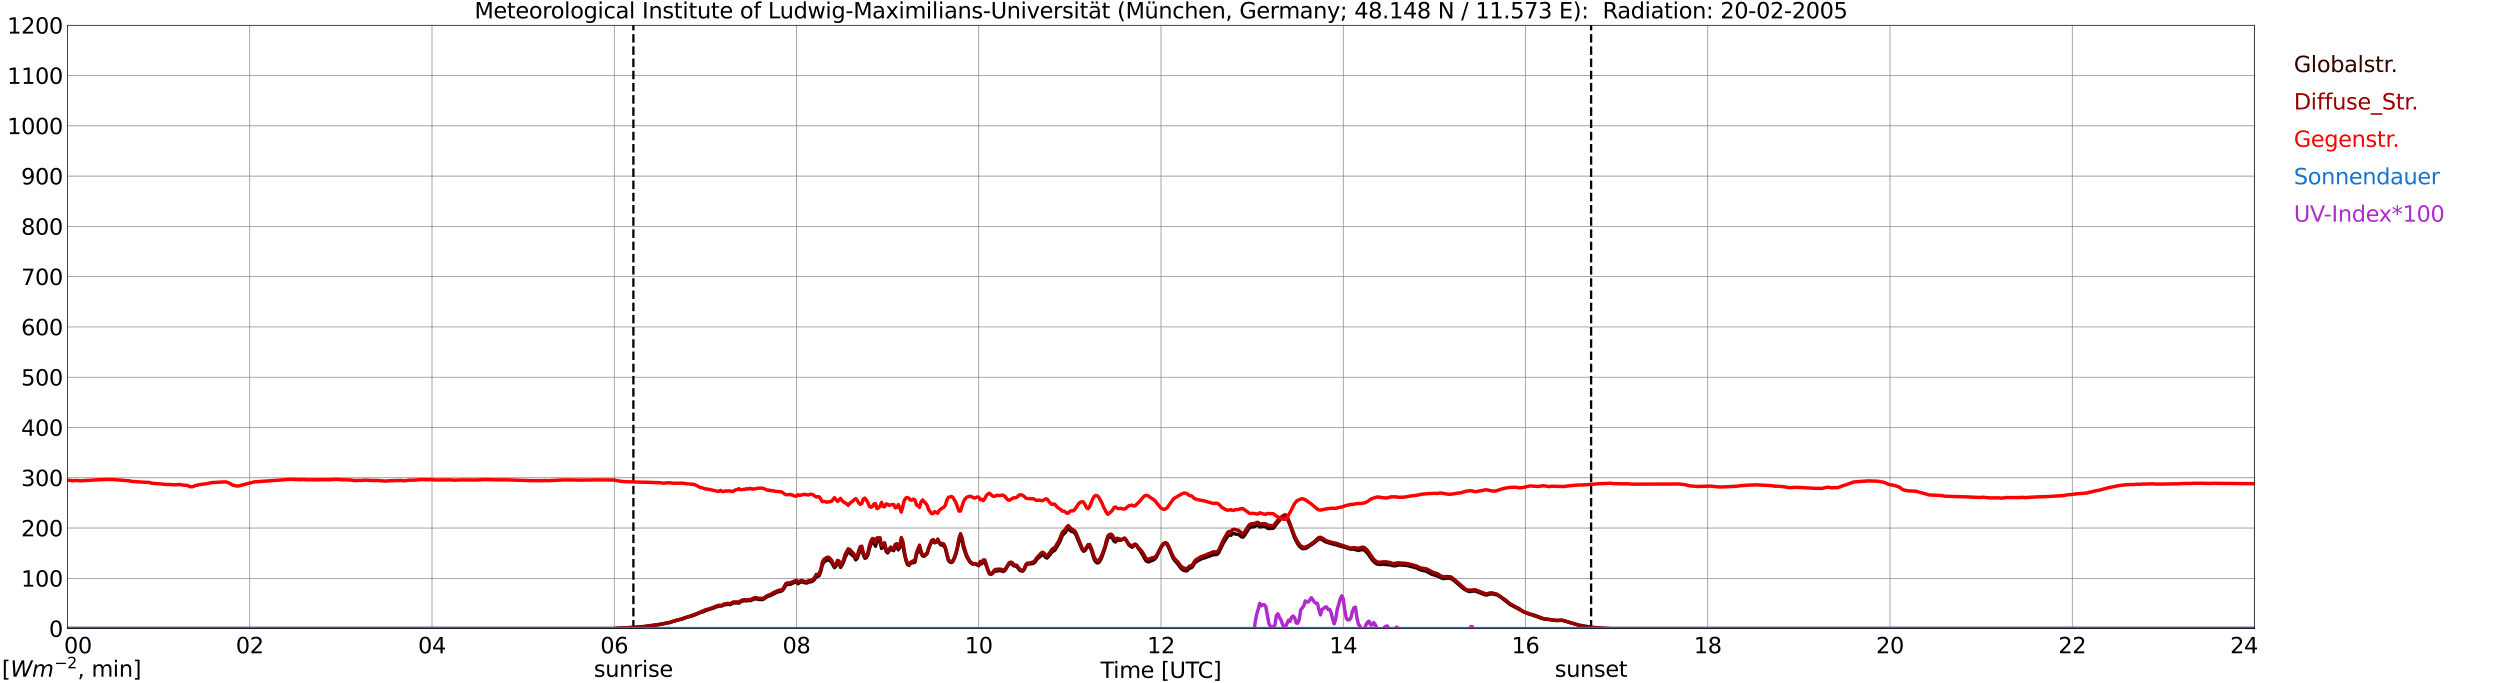 <?xml version="1.0" encoding="utf-8" standalone="no"?>
<!DOCTYPE svg PUBLIC "-//W3C//DTD SVG 1.1//EN"
  "http://www.w3.org/Graphics/SVG/1.1/DTD/svg11.dtd">
<svg xmlns:xlink="http://www.w3.org/1999/xlink" width="1085.4pt" height="296.64pt" viewBox="0 0 1085.4 296.64" xmlns="http://www.w3.org/2000/svg" version="1.1">
 <defs>
  <style type="text/css">*{stroke-linejoin: round; stroke-linecap: butt}</style>
 </defs>
 <g id="figure_1">
  <g id="patch_1">
   <path d="M 0 296.64 
L 1085.4 296.64 
L 1085.4 0 
L 0 0 
z
" style="fill: #ffffff"/>
  </g>
  <g id="axes_1">
   <g id="patch_2">
    <path d="M 29.306 272.909 
L 978.814 272.909 
L 978.814 10.976 
L 29.306 10.976 
z
" style="fill: #ffffff"/>
   </g>
   <g id="patch_3">
    <path d="M 978.814 272.909 
L 978.814 272.909 
L 978.814 10.976 
L 978.814 10.976 
z
" clip-path="url(#p9d522fc5ed)" style="fill: #d3d3d3; opacity: 0.25; stroke: #d3d3d3; stroke-linejoin: miter"/>
   </g>
   <g id="matplotlib.axis_1">
    <g id="xtick_1">
     <g id="line2d_1">
      <path d="M 29.306 272.909 
L 29.306 10.976 
" clip-path="url(#p9d522fc5ed)" style="fill: none; stroke: #808080; stroke-width: 0.3; stroke-linecap: square"/>
     </g>
     <g id="line2d_2"/>
     <g id="text_1">
      <!--    00 -->
      <g transform="translate(18.733 283.627) scale(0.095 -0.095)">
       <defs>
        <path id="DejaVuSans-20" transform="scale(0.016)"/>
        <path id="DejaVuSans-30" d="M 2034 4250 
Q 1547 4250 1301 3770 
Q 1056 3291 1056 2328 
Q 1056 1369 1301 889 
Q 1547 409 2034 409 
Q 2525 409 2770 889 
Q 3016 1369 3016 2328 
Q 3016 3291 2770 3770 
Q 2525 4250 2034 4250 
z
M 2034 4750 
Q 2819 4750 3233 4129 
Q 3647 3509 3647 2328 
Q 3647 1150 3233 529 
Q 2819 -91 2034 -91 
Q 1250 -91 836 529 
Q 422 1150 422 2328 
Q 422 3509 836 4129 
Q 1250 4750 2034 4750 
z
" transform="scale(0.016)"/>
       </defs>
       <use xlink:href="#DejaVuSans-20"/>
       <use xlink:href="#DejaVuSans-20" transform="translate(31.787 0)"/>
       <use xlink:href="#DejaVuSans-20" transform="translate(63.574 0)"/>
       <use xlink:href="#DejaVuSans-30" transform="translate(95.361 0)"/>
       <use xlink:href="#DejaVuSans-30" transform="translate(158.984 0)"/>
      </g>
     </g>
    </g>
    <g id="xtick_2">
     <g id="line2d_3">
      <path d="M 108.431 272.909 
L 108.431 10.976 
" clip-path="url(#p9d522fc5ed)" style="fill: none; stroke: #808080; stroke-width: 0.3; stroke-linecap: square"/>
     </g>
     <g id="line2d_4"/>
     <g id="text_2">
      <!-- 02 -->
      <g transform="translate(102.387 283.627) scale(0.095 -0.095)">
       <defs>
        <path id="DejaVuSans-32" d="M 1228 531 
L 3431 531 
L 3431 0 
L 469 0 
L 469 531 
Q 828 903 1448 1529 
Q 2069 2156 2228 2338 
Q 2531 2678 2651 2914 
Q 2772 3150 2772 3378 
Q 2772 3750 2511 3984 
Q 2250 4219 1831 4219 
Q 1534 4219 1204 4116 
Q 875 4013 500 3803 
L 500 4441 
Q 881 4594 1212 4672 
Q 1544 4750 1819 4750 
Q 2544 4750 2975 4387 
Q 3406 4025 3406 3419 
Q 3406 3131 3298 2873 
Q 3191 2616 2906 2266 
Q 2828 2175 2409 1742 
Q 1991 1309 1228 531 
z
" transform="scale(0.016)"/>
       </defs>
       <use xlink:href="#DejaVuSans-30"/>
       <use xlink:href="#DejaVuSans-32" transform="translate(63.623 0)"/>
      </g>
     </g>
    </g>
    <g id="xtick_3">
     <g id="line2d_5">
      <path d="M 187.557 272.909 
L 187.557 10.976 
" clip-path="url(#p9d522fc5ed)" style="fill: none; stroke: #808080; stroke-width: 0.3; stroke-linecap: square"/>
     </g>
     <g id="line2d_6"/>
     <g id="text_3">
      <!-- 04 -->
      <g transform="translate(181.513 283.627) scale(0.095 -0.095)">
       <defs>
        <path id="DejaVuSans-34" d="M 2419 4116 
L 825 1625 
L 2419 1625 
L 2419 4116 
z
M 2253 4666 
L 3047 4666 
L 3047 1625 
L 3713 1625 
L 3713 1100 
L 3047 1100 
L 3047 0 
L 2419 0 
L 2419 1100 
L 313 1100 
L 313 1709 
L 2253 4666 
z
" transform="scale(0.016)"/>
       </defs>
       <use xlink:href="#DejaVuSans-30"/>
       <use xlink:href="#DejaVuSans-34" transform="translate(63.623 0)"/>
      </g>
     </g>
    </g>
    <g id="xtick_4">
     <g id="line2d_7">
      <path d="M 266.683 272.909 
L 266.683 10.976 
" clip-path="url(#p9d522fc5ed)" style="fill: none; stroke: #808080; stroke-width: 0.3; stroke-linecap: square"/>
     </g>
     <g id="line2d_8"/>
     <g id="text_4">
      <!-- 06 -->
      <g transform="translate(260.638 283.627) scale(0.095 -0.095)">
       <defs>
        <path id="DejaVuSans-36" d="M 2113 2584 
Q 1688 2584 1439 2293 
Q 1191 2003 1191 1497 
Q 1191 994 1439 701 
Q 1688 409 2113 409 
Q 2538 409 2786 701 
Q 3034 994 3034 1497 
Q 3034 2003 2786 2293 
Q 2538 2584 2113 2584 
z
M 3366 4563 
L 3366 3988 
Q 3128 4100 2886 4159 
Q 2644 4219 2406 4219 
Q 1781 4219 1451 3797 
Q 1122 3375 1075 2522 
Q 1259 2794 1537 2939 
Q 1816 3084 2150 3084 
Q 2853 3084 3261 2657 
Q 3669 2231 3669 1497 
Q 3669 778 3244 343 
Q 2819 -91 2113 -91 
Q 1303 -91 875 529 
Q 447 1150 447 2328 
Q 447 3434 972 4092 
Q 1497 4750 2381 4750 
Q 2619 4750 2861 4703 
Q 3103 4656 3366 4563 
z
" transform="scale(0.016)"/>
       </defs>
       <use xlink:href="#DejaVuSans-30"/>
       <use xlink:href="#DejaVuSans-36" transform="translate(63.623 0)"/>
      </g>
     </g>
    </g>
    <g id="xtick_5">
     <g id="line2d_9">
      <path d="M 345.808 272.909 
L 345.808 10.976 
" clip-path="url(#p9d522fc5ed)" style="fill: none; stroke: #808080; stroke-width: 0.3; stroke-linecap: square"/>
     </g>
     <g id="line2d_10"/>
     <g id="text_5">
      <!-- 08 -->
      <g transform="translate(339.764 283.627) scale(0.095 -0.095)">
       <defs>
        <path id="DejaVuSans-38" d="M 2034 2216 
Q 1584 2216 1326 1975 
Q 1069 1734 1069 1313 
Q 1069 891 1326 650 
Q 1584 409 2034 409 
Q 2484 409 2743 651 
Q 3003 894 3003 1313 
Q 3003 1734 2745 1975 
Q 2488 2216 2034 2216 
z
M 1403 2484 
Q 997 2584 770 2862 
Q 544 3141 544 3541 
Q 544 4100 942 4425 
Q 1341 4750 2034 4750 
Q 2731 4750 3128 4425 
Q 3525 4100 3525 3541 
Q 3525 3141 3298 2862 
Q 3072 2584 2669 2484 
Q 3125 2378 3379 2068 
Q 3634 1759 3634 1313 
Q 3634 634 3220 271 
Q 2806 -91 2034 -91 
Q 1263 -91 848 271 
Q 434 634 434 1313 
Q 434 1759 690 2068 
Q 947 2378 1403 2484 
z
M 1172 3481 
Q 1172 3119 1398 2916 
Q 1625 2713 2034 2713 
Q 2441 2713 2670 2916 
Q 2900 3119 2900 3481 
Q 2900 3844 2670 4047 
Q 2441 4250 2034 4250 
Q 1625 4250 1398 4047 
Q 1172 3844 1172 3481 
z
" transform="scale(0.016)"/>
       </defs>
       <use xlink:href="#DejaVuSans-30"/>
       <use xlink:href="#DejaVuSans-38" transform="translate(63.623 0)"/>
      </g>
     </g>
    </g>
    <g id="xtick_6">
     <g id="line2d_11">
      <path d="M 424.934 272.909 
L 424.934 10.976 
" clip-path="url(#p9d522fc5ed)" style="fill: none; stroke: #808080; stroke-width: 0.3; stroke-linecap: square"/>
     </g>
     <g id="line2d_12"/>
     <g id="text_6">
      <!-- 10 -->
      <g transform="translate(418.89 283.627) scale(0.095 -0.095)">
       <defs>
        <path id="DejaVuSans-31" d="M 794 531 
L 1825 531 
L 1825 4091 
L 703 3866 
L 703 4441 
L 1819 4666 
L 2450 4666 
L 2450 531 
L 3481 531 
L 3481 0 
L 794 0 
L 794 531 
z
" transform="scale(0.016)"/>
       </defs>
       <use xlink:href="#DejaVuSans-31"/>
       <use xlink:href="#DejaVuSans-30" transform="translate(63.623 0)"/>
      </g>
     </g>
    </g>
    <g id="xtick_7">
     <g id="line2d_13">
      <path d="M 504.06 272.909 
L 504.06 10.976 
" clip-path="url(#p9d522fc5ed)" style="fill: none; stroke: #808080; stroke-width: 0.3; stroke-linecap: square"/>
     </g>
     <g id="line2d_14"/>
     <g id="text_7">
      <!-- 12 -->
      <g transform="translate(498.015 283.627) scale(0.095 -0.095)">
       <use xlink:href="#DejaVuSans-31"/>
       <use xlink:href="#DejaVuSans-32" transform="translate(63.623 0)"/>
      </g>
     </g>
    </g>
    <g id="xtick_8">
     <g id="line2d_15">
      <path d="M 583.185 272.909 
L 583.185 10.976 
" clip-path="url(#p9d522fc5ed)" style="fill: none; stroke: #808080; stroke-width: 0.3; stroke-linecap: square"/>
     </g>
     <g id="line2d_16"/>
     <g id="text_8">
      <!-- 14 -->
      <g transform="translate(577.141 283.627) scale(0.095 -0.095)">
       <use xlink:href="#DejaVuSans-31"/>
       <use xlink:href="#DejaVuSans-34" transform="translate(63.623 0)"/>
      </g>
     </g>
    </g>
    <g id="xtick_9">
     <g id="line2d_17">
      <path d="M 662.311 272.909 
L 662.311 10.976 
" clip-path="url(#p9d522fc5ed)" style="fill: none; stroke: #808080; stroke-width: 0.3; stroke-linecap: square"/>
     </g>
     <g id="line2d_18"/>
     <g id="text_9">
      <!-- 16 -->
      <g transform="translate(656.267 283.627) scale(0.095 -0.095)">
       <use xlink:href="#DejaVuSans-31"/>
       <use xlink:href="#DejaVuSans-36" transform="translate(63.623 0)"/>
      </g>
     </g>
    </g>
    <g id="xtick_10">
     <g id="line2d_19">
      <path d="M 741.437 272.909 
L 741.437 10.976 
" clip-path="url(#p9d522fc5ed)" style="fill: none; stroke: #808080; stroke-width: 0.3; stroke-linecap: square"/>
     </g>
     <g id="line2d_20"/>
     <g id="text_10">
      <!-- 18 -->
      <g transform="translate(735.392 283.627) scale(0.095 -0.095)">
       <use xlink:href="#DejaVuSans-31"/>
       <use xlink:href="#DejaVuSans-38" transform="translate(63.623 0)"/>
      </g>
     </g>
    </g>
    <g id="xtick_11">
     <g id="line2d_21">
      <path d="M 820.562 272.909 
L 820.562 10.976 
" clip-path="url(#p9d522fc5ed)" style="fill: none; stroke: #808080; stroke-width: 0.3; stroke-linecap: square"/>
     </g>
     <g id="line2d_22"/>
     <g id="text_11">
      <!-- 20 -->
      <g transform="translate(814.518 283.627) scale(0.095 -0.095)">
       <use xlink:href="#DejaVuSans-32"/>
       <use xlink:href="#DejaVuSans-30" transform="translate(63.623 0)"/>
      </g>
     </g>
    </g>
    <g id="xtick_12">
     <g id="line2d_23">
      <path d="M 899.688 272.909 
L 899.688 10.976 
" clip-path="url(#p9d522fc5ed)" style="fill: none; stroke: #808080; stroke-width: 0.3; stroke-linecap: square"/>
     </g>
     <g id="line2d_24"/>
     <g id="text_12">
      <!-- 22 -->
      <g transform="translate(893.644 283.627) scale(0.095 -0.095)">
       <use xlink:href="#DejaVuSans-32"/>
       <use xlink:href="#DejaVuSans-32" transform="translate(63.623 0)"/>
      </g>
     </g>
    </g>
    <g id="xtick_13">
     <g id="line2d_25">
      <path d="M 978.814 272.909 
L 978.814 10.976 
" clip-path="url(#p9d522fc5ed)" style="fill: none; stroke: #808080; stroke-width: 0.3; stroke-linecap: square"/>
     </g>
     <g id="line2d_26"/>
     <g id="text_13">
      <!-- 24    -->
      <g transform="translate(968.241 283.627) scale(0.095 -0.095)">
       <use xlink:href="#DejaVuSans-32"/>
       <use xlink:href="#DejaVuSans-34" transform="translate(63.623 0)"/>
       <use xlink:href="#DejaVuSans-20" transform="translate(127.246 0)"/>
       <use xlink:href="#DejaVuSans-20" transform="translate(159.033 0)"/>
       <use xlink:href="#DejaVuSans-20" transform="translate(190.82 0)"/>
      </g>
     </g>
    </g>
    <g id="text_14">
     <!-- Time [UTC] -->
     <g transform="translate(477.806 294.322) scale(0.095 -0.095)">
      <defs>
       <path id="DejaVuSans-54" d="M -19 4666 
L 3928 4666 
L 3928 4134 
L 2272 4134 
L 2272 0 
L 1638 0 
L 1638 4134 
L -19 4134 
L -19 4666 
z
" transform="scale(0.016)"/>
       <path id="DejaVuSans-69" d="M 603 3500 
L 1178 3500 
L 1178 0 
L 603 0 
L 603 3500 
z
M 603 4863 
L 1178 4863 
L 1178 4134 
L 603 4134 
L 603 4863 
z
" transform="scale(0.016)"/>
       <path id="DejaVuSans-6d" d="M 3328 2828 
Q 3544 3216 3844 3400 
Q 4144 3584 4550 3584 
Q 5097 3584 5394 3201 
Q 5691 2819 5691 2113 
L 5691 0 
L 5113 0 
L 5113 2094 
Q 5113 2597 4934 2840 
Q 4756 3084 4391 3084 
Q 3944 3084 3684 2787 
Q 3425 2491 3425 1978 
L 3425 0 
L 2847 0 
L 2847 2094 
Q 2847 2600 2669 2842 
Q 2491 3084 2119 3084 
Q 1678 3084 1418 2786 
Q 1159 2488 1159 1978 
L 1159 0 
L 581 0 
L 581 3500 
L 1159 3500 
L 1159 2956 
Q 1356 3278 1631 3431 
Q 1906 3584 2284 3584 
Q 2666 3584 2933 3390 
Q 3200 3197 3328 2828 
z
" transform="scale(0.016)"/>
       <path id="DejaVuSans-65" d="M 3597 1894 
L 3597 1613 
L 953 1613 
Q 991 1019 1311 708 
Q 1631 397 2203 397 
Q 2534 397 2845 478 
Q 3156 559 3463 722 
L 3463 178 
Q 3153 47 2828 -22 
Q 2503 -91 2169 -91 
Q 1331 -91 842 396 
Q 353 884 353 1716 
Q 353 2575 817 3079 
Q 1281 3584 2069 3584 
Q 2775 3584 3186 3129 
Q 3597 2675 3597 1894 
z
M 3022 2063 
Q 3016 2534 2758 2815 
Q 2500 3097 2075 3097 
Q 1594 3097 1305 2825 
Q 1016 2553 972 2059 
L 3022 2063 
z
" transform="scale(0.016)"/>
       <path id="DejaVuSans-5b" d="M 550 4863 
L 1875 4863 
L 1875 4416 
L 1125 4416 
L 1125 -397 
L 1875 -397 
L 1875 -844 
L 550 -844 
L 550 4863 
z
" transform="scale(0.016)"/>
       <path id="DejaVuSans-55" d="M 556 4666 
L 1191 4666 
L 1191 1831 
Q 1191 1081 1462 751 
Q 1734 422 2344 422 
Q 2950 422 3222 751 
Q 3494 1081 3494 1831 
L 3494 4666 
L 4128 4666 
L 4128 1753 
Q 4128 841 3676 375 
Q 3225 -91 2344 -91 
Q 1459 -91 1007 375 
Q 556 841 556 1753 
L 556 4666 
z
" transform="scale(0.016)"/>
       <path id="DejaVuSans-43" d="M 4122 4306 
L 4122 3641 
Q 3803 3938 3442 4084 
Q 3081 4231 2675 4231 
Q 1875 4231 1450 3742 
Q 1025 3253 1025 2328 
Q 1025 1406 1450 917 
Q 1875 428 2675 428 
Q 3081 428 3442 575 
Q 3803 722 4122 1019 
L 4122 359 
Q 3791 134 3420 21 
Q 3050 -91 2638 -91 
Q 1578 -91 968 557 
Q 359 1206 359 2328 
Q 359 3453 968 4101 
Q 1578 4750 2638 4750 
Q 3056 4750 3426 4639 
Q 3797 4528 4122 4306 
z
" transform="scale(0.016)"/>
       <path id="DejaVuSans-5d" d="M 1947 4863 
L 1947 -844 
L 622 -844 
L 622 -397 
L 1369 -397 
L 1369 4416 
L 622 4416 
L 622 4863 
L 1947 4863 
z
" transform="scale(0.016)"/>
      </defs>
      <use xlink:href="#DejaVuSans-54"/>
      <use xlink:href="#DejaVuSans-69" transform="translate(57.959 0)"/>
      <use xlink:href="#DejaVuSans-6d" transform="translate(85.742 0)"/>
      <use xlink:href="#DejaVuSans-65" transform="translate(183.154 0)"/>
      <use xlink:href="#DejaVuSans-20" transform="translate(244.678 0)"/>
      <use xlink:href="#DejaVuSans-5b" transform="translate(276.465 0)"/>
      <use xlink:href="#DejaVuSans-55" transform="translate(315.479 0)"/>
      <use xlink:href="#DejaVuSans-54" transform="translate(388.672 0)"/>
      <use xlink:href="#DejaVuSans-43" transform="translate(443.881 0)"/>
      <use xlink:href="#DejaVuSans-5d" transform="translate(513.705 0)"/>
     </g>
    </g>
   </g>
   <g id="matplotlib.axis_2">
    <g id="ytick_1">
     <g id="line2d_27">
      <path d="M 29.306 272.909 
L 978.814 272.909 
" clip-path="url(#p9d522fc5ed)" style="fill: none; stroke: #808080; stroke-width: 0.3; stroke-linecap: square"/>
     </g>
     <g id="line2d_28"/>
     <g id="text_15">
      <!-- 0 -->
      <g transform="translate(21.261 276.518) scale(0.095 -0.095)">
       <use xlink:href="#DejaVuSans-30"/>
      </g>
     </g>
    </g>
    <g id="ytick_2">
     <g id="line2d_29">
      <path d="M 29.306 251.081 
L 978.814 251.081 
" clip-path="url(#p9d522fc5ed)" style="fill: none; stroke: #808080; stroke-width: 0.3; stroke-linecap: square"/>
     </g>
     <g id="line2d_30"/>
     <g id="text_16">
      <!-- 100 -->
      <g transform="translate(9.173 254.69) scale(0.095 -0.095)">
       <use xlink:href="#DejaVuSans-31"/>
       <use xlink:href="#DejaVuSans-30" transform="translate(63.623 0)"/>
       <use xlink:href="#DejaVuSans-30" transform="translate(127.246 0)"/>
      </g>
     </g>
    </g>
    <g id="ytick_3">
     <g id="line2d_31">
      <path d="M 29.306 229.253 
L 978.814 229.253 
" clip-path="url(#p9d522fc5ed)" style="fill: none; stroke: #808080; stroke-width: 0.3; stroke-linecap: square"/>
     </g>
     <g id="line2d_32"/>
     <g id="text_17">
      <!-- 200 -->
      <g transform="translate(9.173 232.863) scale(0.095 -0.095)">
       <use xlink:href="#DejaVuSans-32"/>
       <use xlink:href="#DejaVuSans-30" transform="translate(63.623 0)"/>
       <use xlink:href="#DejaVuSans-30" transform="translate(127.246 0)"/>
      </g>
     </g>
    </g>
    <g id="ytick_4">
     <g id="line2d_33">
      <path d="M 29.306 207.426 
L 978.814 207.426 
" clip-path="url(#p9d522fc5ed)" style="fill: none; stroke: #808080; stroke-width: 0.3; stroke-linecap: square"/>
     </g>
     <g id="line2d_34"/>
     <g id="text_18">
      <!-- 300 -->
      <g transform="translate(9.173 211.035) scale(0.095 -0.095)">
       <defs>
        <path id="DejaVuSans-33" d="M 2597 2516 
Q 3050 2419 3304 2112 
Q 3559 1806 3559 1356 
Q 3559 666 3084 287 
Q 2609 -91 1734 -91 
Q 1441 -91 1130 -33 
Q 819 25 488 141 
L 488 750 
Q 750 597 1062 519 
Q 1375 441 1716 441 
Q 2309 441 2620 675 
Q 2931 909 2931 1356 
Q 2931 1769 2642 2001 
Q 2353 2234 1838 2234 
L 1294 2234 
L 1294 2753 
L 1863 2753 
Q 2328 2753 2575 2939 
Q 2822 3125 2822 3475 
Q 2822 3834 2567 4026 
Q 2313 4219 1838 4219 
Q 1578 4219 1281 4162 
Q 984 4106 628 3988 
L 628 4550 
Q 988 4650 1302 4700 
Q 1616 4750 1894 4750 
Q 2613 4750 3031 4423 
Q 3450 4097 3450 3541 
Q 3450 3153 3228 2886 
Q 3006 2619 2597 2516 
z
" transform="scale(0.016)"/>
       </defs>
       <use xlink:href="#DejaVuSans-33"/>
       <use xlink:href="#DejaVuSans-30" transform="translate(63.623 0)"/>
       <use xlink:href="#DejaVuSans-30" transform="translate(127.246 0)"/>
      </g>
     </g>
    </g>
    <g id="ytick_5">
     <g id="line2d_35">
      <path d="M 29.306 185.598 
L 978.814 185.598 
" clip-path="url(#p9d522fc5ed)" style="fill: none; stroke: #808080; stroke-width: 0.3; stroke-linecap: square"/>
     </g>
     <g id="line2d_36"/>
     <g id="text_19">
      <!-- 400 -->
      <g transform="translate(9.173 189.207) scale(0.095 -0.095)">
       <use xlink:href="#DejaVuSans-34"/>
       <use xlink:href="#DejaVuSans-30" transform="translate(63.623 0)"/>
       <use xlink:href="#DejaVuSans-30" transform="translate(127.246 0)"/>
      </g>
     </g>
    </g>
    <g id="ytick_6">
     <g id="line2d_37">
      <path d="M 29.306 163.77 
L 978.814 163.77 
" clip-path="url(#p9d522fc5ed)" style="fill: none; stroke: #808080; stroke-width: 0.3; stroke-linecap: square"/>
     </g>
     <g id="line2d_38"/>
     <g id="text_20">
      <!-- 500 -->
      <g transform="translate(9.173 167.379) scale(0.095 -0.095)">
       <defs>
        <path id="DejaVuSans-35" d="M 691 4666 
L 3169 4666 
L 3169 4134 
L 1269 4134 
L 1269 2991 
Q 1406 3038 1543 3061 
Q 1681 3084 1819 3084 
Q 2600 3084 3056 2656 
Q 3513 2228 3513 1497 
Q 3513 744 3044 326 
Q 2575 -91 1722 -91 
Q 1428 -91 1123 -41 
Q 819 9 494 109 
L 494 744 
Q 775 591 1075 516 
Q 1375 441 1709 441 
Q 2250 441 2565 725 
Q 2881 1009 2881 1497 
Q 2881 1984 2565 2268 
Q 2250 2553 1709 2553 
Q 1456 2553 1204 2497 
Q 953 2441 691 2322 
L 691 4666 
z
" transform="scale(0.016)"/>
       </defs>
       <use xlink:href="#DejaVuSans-35"/>
       <use xlink:href="#DejaVuSans-30" transform="translate(63.623 0)"/>
       <use xlink:href="#DejaVuSans-30" transform="translate(127.246 0)"/>
      </g>
     </g>
    </g>
    <g id="ytick_7">
     <g id="line2d_39">
      <path d="M 29.306 141.942 
L 978.814 141.942 
" clip-path="url(#p9d522fc5ed)" style="fill: none; stroke: #808080; stroke-width: 0.3; stroke-linecap: square"/>
     </g>
     <g id="line2d_40"/>
     <g id="text_21">
      <!-- 600 -->
      <g transform="translate(9.173 145.551) scale(0.095 -0.095)">
       <use xlink:href="#DejaVuSans-36"/>
       <use xlink:href="#DejaVuSans-30" transform="translate(63.623 0)"/>
       <use xlink:href="#DejaVuSans-30" transform="translate(127.246 0)"/>
      </g>
     </g>
    </g>
    <g id="ytick_8">
     <g id="line2d_41">
      <path d="M 29.306 120.114 
L 978.814 120.114 
" clip-path="url(#p9d522fc5ed)" style="fill: none; stroke: #808080; stroke-width: 0.3; stroke-linecap: square"/>
     </g>
     <g id="line2d_42"/>
     <g id="text_22">
      <!-- 700 -->
      <g transform="translate(9.173 123.724) scale(0.095 -0.095)">
       <defs>
        <path id="DejaVuSans-37" d="M 525 4666 
L 3525 4666 
L 3525 4397 
L 1831 0 
L 1172 0 
L 2766 4134 
L 525 4134 
L 525 4666 
z
" transform="scale(0.016)"/>
       </defs>
       <use xlink:href="#DejaVuSans-37"/>
       <use xlink:href="#DejaVuSans-30" transform="translate(63.623 0)"/>
       <use xlink:href="#DejaVuSans-30" transform="translate(127.246 0)"/>
      </g>
     </g>
    </g>
    <g id="ytick_9">
     <g id="line2d_43">
      <path d="M 29.306 98.287 
L 978.814 98.287 
" clip-path="url(#p9d522fc5ed)" style="fill: none; stroke: #808080; stroke-width: 0.3; stroke-linecap: square"/>
     </g>
     <g id="line2d_44"/>
     <g id="text_23">
      <!-- 800 -->
      <g transform="translate(9.173 101.896) scale(0.095 -0.095)">
       <use xlink:href="#DejaVuSans-38"/>
       <use xlink:href="#DejaVuSans-30" transform="translate(63.623 0)"/>
       <use xlink:href="#DejaVuSans-30" transform="translate(127.246 0)"/>
      </g>
     </g>
    </g>
    <g id="ytick_10">
     <g id="line2d_45">
      <path d="M 29.306 76.459 
L 978.814 76.459 
" clip-path="url(#p9d522fc5ed)" style="fill: none; stroke: #808080; stroke-width: 0.3; stroke-linecap: square"/>
     </g>
     <g id="line2d_46"/>
     <g id="text_24">
      <!-- 900 -->
      <g transform="translate(9.173 80.068) scale(0.095 -0.095)">
       <defs>
        <path id="DejaVuSans-39" d="M 703 97 
L 703 672 
Q 941 559 1184 500 
Q 1428 441 1663 441 
Q 2288 441 2617 861 
Q 2947 1281 2994 2138 
Q 2813 1869 2534 1725 
Q 2256 1581 1919 1581 
Q 1219 1581 811 2004 
Q 403 2428 403 3163 
Q 403 3881 828 4315 
Q 1253 4750 1959 4750 
Q 2769 4750 3195 4129 
Q 3622 3509 3622 2328 
Q 3622 1225 3098 567 
Q 2575 -91 1691 -91 
Q 1453 -91 1209 -44 
Q 966 3 703 97 
z
M 1959 2075 
Q 2384 2075 2632 2365 
Q 2881 2656 2881 3163 
Q 2881 3666 2632 3958 
Q 2384 4250 1959 4250 
Q 1534 4250 1286 3958 
Q 1038 3666 1038 3163 
Q 1038 2656 1286 2365 
Q 1534 2075 1959 2075 
z
" transform="scale(0.016)"/>
       </defs>
       <use xlink:href="#DejaVuSans-39"/>
       <use xlink:href="#DejaVuSans-30" transform="translate(63.623 0)"/>
       <use xlink:href="#DejaVuSans-30" transform="translate(127.246 0)"/>
      </g>
     </g>
    </g>
    <g id="ytick_11">
     <g id="line2d_47">
      <path d="M 29.306 54.631 
L 978.814 54.631 
" clip-path="url(#p9d522fc5ed)" style="fill: none; stroke: #808080; stroke-width: 0.3; stroke-linecap: square"/>
     </g>
     <g id="line2d_48"/>
     <g id="text_25">
      <!-- 1000 -->
      <g transform="translate(3.128 58.24) scale(0.095 -0.095)">
       <use xlink:href="#DejaVuSans-31"/>
       <use xlink:href="#DejaVuSans-30" transform="translate(63.623 0)"/>
       <use xlink:href="#DejaVuSans-30" transform="translate(127.246 0)"/>
       <use xlink:href="#DejaVuSans-30" transform="translate(190.869 0)"/>
      </g>
     </g>
    </g>
    <g id="ytick_12">
     <g id="line2d_49">
      <path d="M 29.306 32.803 
L 978.814 32.803 
" clip-path="url(#p9d522fc5ed)" style="fill: none; stroke: #808080; stroke-width: 0.3; stroke-linecap: square"/>
     </g>
     <g id="line2d_50"/>
     <g id="text_26">
      <!-- 1100 -->
      <g transform="translate(3.128 36.413) scale(0.095 -0.095)">
       <use xlink:href="#DejaVuSans-31"/>
       <use xlink:href="#DejaVuSans-31" transform="translate(63.623 0)"/>
       <use xlink:href="#DejaVuSans-30" transform="translate(127.246 0)"/>
       <use xlink:href="#DejaVuSans-30" transform="translate(190.869 0)"/>
      </g>
     </g>
    </g>
    <g id="ytick_13">
     <g id="line2d_51">
      <path d="M 29.306 10.976 
L 978.814 10.976 
" clip-path="url(#p9d522fc5ed)" style="fill: none; stroke: #808080; stroke-width: 0.3; stroke-linecap: square"/>
     </g>
     <g id="line2d_52"/>
     <g id="text_27">
      <!-- 1200 -->
      <g transform="translate(3.128 14.585) scale(0.095 -0.095)">
       <use xlink:href="#DejaVuSans-31"/>
       <use xlink:href="#DejaVuSans-32" transform="translate(63.623 0)"/>
       <use xlink:href="#DejaVuSans-30" transform="translate(127.246 0)"/>
       <use xlink:href="#DejaVuSans-30" transform="translate(190.869 0)"/>
      </g>
     </g>
    </g>
   </g>
   <g id="line2d_53">
    <path d="M 274.991 272.909 
L 274.991 10.976 
" clip-path="url(#p9d522fc5ed)" style="fill: none; stroke-dasharray: 3.7,1.6; stroke-dashoffset: 0; stroke: #000000"/>
   </g>
   <g id="line2d_54">
    <path d="M 690.796 272.909 
L 690.796 10.976 
" clip-path="url(#p9d522fc5ed)" style="fill: none; stroke-dasharray: 3.7,1.6; stroke-dashoffset: 0; stroke: #000000"/>
   </g>
   <g id="line2d_55">
    <path d="M 29.306 272.909 
L 266.683 272.909 
L 268.002 272.734 
L 270.639 272.653 
L 280.53 271.957 
L 286.464 271.139 
L 291.08 270.196 
L 292.399 269.704 
L 293.058 269.624 
L 293.717 269.294 
L 294.377 269.213 
L 295.696 268.886 
L 296.355 268.722 
L 297.674 268.19 
L 299.652 267.657 
L 300.311 267.493 
L 300.971 267.166 
L 301.63 267.002 
L 304.267 265.854 
L 304.927 265.732 
L 305.586 265.487 
L 306.246 265.118 
L 310.202 263.848 
L 310.861 263.521 
L 312.18 263.152 
L 313.499 263.071 
L 314.158 262.58 
L 315.477 262.497 
L 316.136 262.25 
L 316.796 262.538 
L 318.774 261.678 
L 319.433 261.801 
L 320.093 261.678 
L 320.752 261.884 
L 321.411 261.351 
L 322.071 261.024 
L 323.39 260.735 
L 324.049 260.899 
L 324.708 260.735 
L 326.027 260.735 
L 326.686 260.327 
L 328.005 259.958 
L 328.665 260.039 
L 329.324 260.286 
L 329.983 260.244 
L 330.643 260.327 
L 331.302 260.244 
L 333.28 258.893 
L 333.94 258.771 
L 334.599 258.524 
L 335.918 257.828 
L 337.236 257.173 
L 338.555 256.763 
L 339.215 256.641 
L 339.874 256.191 
L 341.193 254.061 
L 341.852 253.733 
L 343.171 253.65 
L 345.149 252.751 
L 345.808 252.626 
L 346.468 253.447 
L 347.127 252.956 
L 347.787 252.626 
L 348.446 252.668 
L 349.105 252.956 
L 350.424 253.12 
L 351.083 252.668 
L 351.743 252.668 
L 352.402 252.463 
L 353.062 252.096 
L 353.721 251.439 
L 354.38 250.335 
L 355.04 250.21 
L 355.699 249.843 
L 356.359 247.999 
L 357.018 245.255 
L 357.677 244.109 
L 358.996 243.208 
L 359.655 243.044 
L 360.315 243.454 
L 360.974 244.109 
L 362.293 246.484 
L 362.952 245.746 
L 363.612 244.192 
L 364.271 244.478 
L 364.93 246.32 
L 365.59 245.338 
L 366.249 243.987 
L 366.909 241.94 
L 368.227 239.563 
L 368.887 239.809 
L 369.546 240.669 
L 370.865 241.651 
L 371.524 243.086 
L 372.184 242.389 
L 372.843 240.383 
L 373.502 238.785 
L 374.162 238.417 
L 374.821 240.874 
L 375.481 242.348 
L 376.14 242.143 
L 376.799 240.916 
L 377.459 238.211 
L 378.118 236.286 
L 378.777 235.345 
L 379.437 235.714 
L 380.096 237.146 
L 380.756 234.935 
L 381.415 234.935 
L 382.074 235.182 
L 382.734 238.131 
L 383.393 237.229 
L 384.053 236.779 
L 384.712 239.318 
L 385.371 240.056 
L 386.031 239.113 
L 386.69 238.417 
L 388.009 239.071 
L 388.668 237.146 
L 389.328 236.982 
L 389.987 238.703 
L 390.646 237.762 
L 391.306 234.444 
L 391.965 236.122 
L 392.624 240.3 
L 393.284 243.208 
L 393.943 245.011 
L 394.603 245.502 
L 395.262 244.6 
L 395.921 244.314 
L 396.581 244.314 
L 397.24 244.026 
L 397.899 240.833 
L 399.218 237.72 
L 399.878 240.137 
L 400.537 241.324 
L 401.196 241.529 
L 402.515 240.423 
L 403.175 238.172 
L 404.493 235.059 
L 405.153 234.649 
L 405.812 235.673 
L 406.471 235.304 
L 407.131 234.239 
L 407.79 235.756 
L 408.45 236.533 
L 409.768 236.902 
L 410.428 238.089 
L 411.746 243.332 
L 412.406 243.987 
L 413.065 244.231 
L 413.725 243.782 
L 414.384 242.267 
L 415.043 240.464 
L 415.703 237.884 
L 416.362 234.568 
L 417.022 232.888 
L 417.681 234.732 
L 418.34 237.803 
L 419.659 241.651 
L 420.978 243.823 
L 421.637 244.52 
L 422.297 244.928 
L 422.956 244.806 
L 423.615 244.886 
L 424.934 245.624 
L 425.593 244.395 
L 426.253 244.723 
L 426.912 243.74 
L 427.572 243.863 
L 428.89 247.549 
L 429.55 249.106 
L 430.209 249.392 
L 430.869 248.983 
L 431.528 248.204 
L 432.187 247.918 
L 432.847 247.96 
L 433.506 247.754 
L 434.165 247.672 
L 435.484 248.123 
L 436.144 247.835 
L 436.803 246.936 
L 437.462 245.746 
L 438.122 244.847 
L 438.781 244.683 
L 439.44 244.969 
L 440.1 245.624 
L 441.419 245.91 
L 442.737 247.63 
L 443.397 247.877 
L 444.056 247.96 
L 444.716 247.139 
L 445.375 245.502 
L 446.034 244.886 
L 447.353 244.806 
L 448.672 244.6 
L 449.331 244.068 
L 449.991 243.086 
L 450.65 242.348 
L 451.309 241.857 
L 451.969 241.16 
L 452.628 240.874 
L 453.287 241.202 
L 453.947 241.979 
L 454.606 242.267 
L 455.925 240.752 
L 456.584 239.768 
L 457.244 239.277 
L 457.903 238.991 
L 459.881 235.673 
L 460.541 234.239 
L 461.2 232.479 
L 462.519 231.168 
L 463.178 229.939 
L 463.838 229.408 
L 464.497 230.227 
L 465.156 230.718 
L 465.816 230.882 
L 466.475 231.168 
L 467.134 232.233 
L 469.772 238.5 
L 470.431 239.318 
L 471.091 239.032 
L 472.409 236.943 
L 473.069 237.146 
L 473.728 238.622 
L 475.047 242.8 
L 475.706 243.904 
L 476.366 244.395 
L 477.025 244.273 
L 477.685 243.332 
L 478.344 241.94 
L 479.663 238.253 
L 480.981 233.584 
L 481.641 233.215 
L 482.3 233.215 
L 482.96 233.625 
L 483.619 234.896 
L 484.278 235.304 
L 484.938 234.568 
L 485.597 234.444 
L 486.256 234.527 
L 486.916 234.444 
L 487.575 234.036 
L 488.235 233.872 
L 488.894 234.527 
L 490.213 236.697 
L 491.532 237.598 
L 492.191 236.902 
L 492.85 236.574 
L 493.51 237.024 
L 494.169 238.089 
L 494.828 238.827 
L 496.147 240.955 
L 497.466 243.371 
L 498.125 243.823 
L 498.785 243.946 
L 500.103 243.332 
L 500.763 243.127 
L 501.422 242.636 
L 502.082 241.815 
L 504.06 237.72 
L 504.719 236.738 
L 505.379 236 
L 506.038 235.959 
L 506.697 236.369 
L 507.357 237.72 
L 509.335 242.348 
L 509.994 243.332 
L 511.313 244.806 
L 512.632 246.648 
L 513.291 247.263 
L 513.95 247.63 
L 514.61 247.835 
L 515.269 247.835 
L 516.588 246.567 
L 517.247 246.484 
L 517.907 245.746 
L 518.566 244.6 
L 519.226 243.946 
L 520.544 243.166 
L 521.863 242.511 
L 523.182 242.143 
L 527.138 240.711 
L 527.797 240.833 
L 528.457 240.669 
L 529.116 239.931 
L 531.094 235.837 
L 533.073 232.682 
L 533.732 232.355 
L 534.391 232.438 
L 535.051 231.742 
L 535.71 231.578 
L 536.369 231.905 
L 537.029 231.905 
L 537.688 232.028 
L 539.007 233.051 
L 539.666 233.215 
L 540.326 232.438 
L 542.304 229.325 
L 542.963 228.876 
L 544.282 228.712 
L 544.941 228.507 
L 545.601 228.096 
L 546.26 228.096 
L 546.919 228.751 
L 547.579 228.712 
L 548.238 228.548 
L 548.898 228.588 
L 549.557 228.751 
L 550.216 229.242 
L 550.876 229.53 
L 551.535 229.325 
L 552.195 229.408 
L 552.854 229.325 
L 554.173 227.522 
L 555.491 225.968 
L 556.151 225.147 
L 557.47 224.165 
L 558.129 224.043 
L 558.788 224.862 
L 560.107 228.055 
L 562.085 233.625 
L 563.404 236.083 
L 564.063 237.024 
L 564.723 237.679 
L 565.382 238.172 
L 566.042 238.211 
L 566.701 238.131 
L 567.36 237.843 
L 568.679 236.943 
L 569.998 236.083 
L 572.635 234.036 
L 573.295 233.994 
L 573.954 234.28 
L 575.273 235.14 
L 576.592 235.592 
L 579.229 236.369 
L 579.889 236.452 
L 581.207 236.902 
L 584.504 237.803 
L 586.482 238.458 
L 587.801 238.458 
L 589.779 238.991 
L 591.098 238.663 
L 591.757 238.622 
L 592.417 238.908 
L 593.736 240.178 
L 595.714 243.044 
L 597.032 244.356 
L 597.692 244.764 
L 598.351 245.011 
L 599.011 245.052 
L 600.329 244.969 
L 603.626 245.255 
L 604.286 245.502 
L 605.604 245.666 
L 607.582 245.255 
L 610.879 245.502 
L 614.836 246.526 
L 615.495 246.812 
L 616.154 247.222 
L 617.473 247.63 
L 618.792 247.877 
L 619.451 248.123 
L 621.429 249.228 
L 624.726 250.293 
L 625.386 250.743 
L 626.045 251.031 
L 626.705 251.195 
L 628.683 250.989 
L 629.342 251.031 
L 630.001 251.195 
L 631.32 252.055 
L 632.639 253.242 
L 635.276 255.495 
L 636.595 256.313 
L 637.914 256.846 
L 639.892 256.599 
L 640.552 256.641 
L 645.167 258.361 
L 646.486 258.033 
L 647.145 257.869 
L 647.805 257.828 
L 649.783 258.28 
L 650.442 258.524 
L 651.761 259.426 
L 654.399 261.473 
L 655.717 262.538 
L 658.355 263.89 
L 660.333 264.994 
L 661.652 265.732 
L 663.63 266.511 
L 664.289 266.756 
L 664.949 266.88 
L 666.267 267.41 
L 666.927 267.574 
L 668.905 268.353 
L 670.224 268.722 
L 676.158 269.419 
L 678.136 269.294 
L 679.455 269.624 
L 685.389 271.383 
L 690.664 272.285 
L 693.302 272.57 
L 695.28 272.653 
L 696.599 272.776 
L 697.918 272.817 
L 699.236 272.909 
L 978.154 272.909 
L 978.154 272.909 
" clip-path="url(#p9d522fc5ed)" style="fill: none; stroke: #330000; stroke-width: 1.5; stroke-linecap: square"/>
   </g>
   <g id="line2d_56">
    <path d="M 29.306 272.909 
L 266.683 272.909 
L 268.002 272.747 
L 273.277 272.494 
L 274.595 272.453 
L 275.914 272.37 
L 276.573 272.37 
L 277.233 272.243 
L 278.552 272.16 
L 287.124 270.942 
L 291.08 270.143 
L 292.399 269.683 
L 295.036 268.927 
L 300.311 267.249 
L 300.971 266.913 
L 302.289 266.491 
L 306.246 264.771 
L 308.224 264.226 
L 309.543 263.721 
L 310.202 263.512 
L 310.861 263.176 
L 312.18 262.757 
L 312.839 262.883 
L 313.499 262.84 
L 314.158 262.252 
L 315.477 262.084 
L 316.136 261.916 
L 316.796 262.252 
L 318.114 261.456 
L 318.774 261.288 
L 319.433 261.412 
L 320.093 261.246 
L 320.752 261.539 
L 321.411 260.952 
L 322.071 260.574 
L 322.73 260.406 
L 323.39 260.364 
L 324.049 260.532 
L 324.708 260.321 
L 326.027 260.279 
L 326.686 259.86 
L 328.005 259.397 
L 329.324 259.819 
L 329.983 259.734 
L 330.643 259.819 
L 331.302 259.775 
L 333.28 258.474 
L 333.94 258.306 
L 334.599 258.014 
L 335.918 257.215 
L 337.896 256.335 
L 338.555 256.167 
L 339.215 256.123 
L 339.874 255.704 
L 341.193 253.353 
L 341.852 253.102 
L 343.171 253.017 
L 345.808 251.884 
L 346.468 252.766 
L 347.787 251.969 
L 348.446 252.094 
L 349.105 252.389 
L 349.765 252.515 
L 350.424 252.515 
L 351.083 252.052 
L 352.402 251.843 
L 353.062 251.38 
L 353.721 250.666 
L 354.38 249.365 
L 355.04 249.324 
L 355.699 249.073 
L 356.359 247.183 
L 357.018 244.162 
L 357.677 242.902 
L 358.996 242.02 
L 359.655 241.894 
L 360.315 242.439 
L 360.974 243.153 
L 362.293 245.714 
L 362.952 245.085 
L 363.612 243.28 
L 364.271 243.572 
L 364.93 245.631 
L 365.59 244.581 
L 366.249 243.07 
L 366.909 240.761 
L 368.227 238.283 
L 368.887 238.493 
L 370.865 240.634 
L 371.524 242.147 
L 372.184 241.307 
L 372.843 238.997 
L 373.502 237.319 
L 374.162 237.151 
L 374.821 239.964 
L 375.481 241.643 
L 376.14 241.475 
L 376.799 239.921 
L 377.459 236.9 
L 378.118 234.926 
L 378.777 233.793 
L 379.437 234.044 
L 380.096 235.599 
L 380.756 233.499 
L 381.415 233.54 
L 382.074 233.457 
L 382.734 236.814 
L 383.393 236.101 
L 384.053 235.64 
L 384.712 238.369 
L 385.371 239.418 
L 386.69 237.487 
L 387.349 238.074 
L 388.009 238.41 
L 388.668 236.395 
L 389.328 236.018 
L 389.987 237.696 
L 390.646 236.9 
L 391.306 233.372 
L 391.965 234.968 
L 392.624 239.375 
L 393.284 242.566 
L 393.943 244.496 
L 394.603 245.126 
L 395.262 244.162 
L 396.581 243.448 
L 397.24 243.195 
L 397.899 239.964 
L 399.218 236.69 
L 399.878 239.25 
L 400.537 240.802 
L 401.196 241.18 
L 402.515 240.047 
L 403.175 237.823 
L 404.493 234.632 
L 405.153 234.254 
L 405.812 235.387 
L 406.471 235.262 
L 407.131 234.086 
L 407.79 235.387 
L 408.45 235.891 
L 409.109 235.933 
L 409.768 236.186 
L 410.428 237.696 
L 411.746 242.985 
L 412.406 243.616 
L 413.065 243.908 
L 413.725 243.404 
L 414.384 241.935 
L 415.043 239.964 
L 415.703 237.192 
L 416.362 233.625 
L 417.022 231.694 
L 417.681 233.416 
L 418.34 236.605 
L 419.659 240.97 
L 420.978 243.489 
L 421.637 244.162 
L 422.297 244.664 
L 423.615 244.707 
L 424.934 245.253 
L 425.593 243.74 
L 426.253 244.077 
L 426.912 243.112 
L 427.572 243.112 
L 428.89 247.224 
L 429.55 248.861 
L 430.209 249.197 
L 430.869 248.737 
L 431.528 247.728 
L 432.187 247.224 
L 434.165 247.058 
L 434.825 247.224 
L 435.484 247.56 
L 436.144 247.351 
L 436.803 246.512 
L 438.122 244.33 
L 438.781 244.035 
L 439.44 244.245 
L 440.1 245 
L 440.759 245.336 
L 441.419 245.421 
L 442.078 246.218 
L 442.737 247.224 
L 444.056 247.728 
L 444.716 246.932 
L 445.375 245.085 
L 446.034 244.454 
L 446.694 244.539 
L 448.672 243.95 
L 449.331 243.363 
L 449.991 242.313 
L 451.309 240.887 
L 451.969 240.174 
L 452.628 239.752 
L 453.287 240.13 
L 453.947 241.056 
L 454.606 241.39 
L 455.925 239.711 
L 456.584 238.62 
L 457.244 238.074 
L 457.903 237.864 
L 459.881 234.507 
L 461.2 231.106 
L 462.519 229.847 
L 463.178 228.714 
L 463.838 228.21 
L 465.156 229.637 
L 466.475 230.351 
L 467.134 231.275 
L 469.772 237.864 
L 470.431 238.788 
L 471.091 238.578 
L 472.409 236.478 
L 473.069 236.395 
L 473.728 237.738 
L 475.047 241.767 
L 475.706 242.985 
L 476.366 243.489 
L 477.025 243.363 
L 477.685 242.398 
L 478.344 241.056 
L 479.663 237.487 
L 480.322 234.8 
L 480.981 232.702 
L 481.641 232.071 
L 482.3 231.903 
L 482.96 232.324 
L 483.619 233.667 
L 484.278 234.254 
L 484.938 233.667 
L 485.597 233.793 
L 486.256 234.086 
L 486.916 234.254 
L 488.235 233.582 
L 488.894 234.254 
L 489.553 235.513 
L 490.213 236.31 
L 491.532 237.151 
L 492.191 236.478 
L 492.85 236.186 
L 493.51 236.605 
L 494.169 237.613 
L 495.488 239.039 
L 496.147 239.921 
L 497.466 242.271 
L 498.125 242.734 
L 498.785 242.817 
L 500.103 242.188 
L 500.763 242.103 
L 501.422 241.852 
L 502.082 241.221 
L 503.4 238.705 
L 504.06 237.445 
L 504.719 236.478 
L 505.379 235.808 
L 506.038 235.599 
L 506.697 235.891 
L 507.357 237.109 
L 509.335 241.601 
L 509.994 242.608 
L 511.313 243.908 
L 512.632 245.672 
L 513.291 246.259 
L 513.95 246.595 
L 514.61 246.805 
L 515.269 246.89 
L 516.588 245.672 
L 517.247 245.631 
L 517.907 244.875 
L 518.566 243.74 
L 519.226 243.027 
L 521.204 241.852 
L 522.522 241.307 
L 523.841 240.844 
L 524.501 240.466 
L 525.16 240.298 
L 526.479 239.669 
L 527.138 239.543 
L 527.797 239.669 
L 528.457 239.543 
L 529.116 238.829 
L 531.094 234.464 
L 533.073 231.065 
L 533.732 230.729 
L 534.391 230.77 
L 535.051 230.015 
L 535.71 229.762 
L 537.029 230.098 
L 537.688 230.266 
L 538.348 230.77 
L 539.007 231.484 
L 539.666 231.694 
L 540.326 230.98 
L 541.644 228.924 
L 542.304 227.959 
L 542.963 227.496 
L 544.941 227.201 
L 545.601 226.824 
L 546.26 226.824 
L 546.919 227.496 
L 548.898 227.328 
L 549.557 227.455 
L 550.876 228.21 
L 551.535 228.083 
L 552.195 228.251 
L 552.854 228.251 
L 555.491 224.977 
L 556.81 224.095 
L 557.47 223.635 
L 558.129 223.508 
L 558.788 224.181 
L 560.107 227.496 
L 562.085 232.744 
L 563.404 235.304 
L 564.063 236.227 
L 564.723 236.941 
L 565.382 237.402 
L 566.042 237.528 
L 566.701 237.528 
L 568.02 236.941 
L 568.679 236.605 
L 569.338 236.018 
L 569.998 235.682 
L 571.317 234.507 
L 571.976 233.835 
L 572.635 233.372 
L 573.295 233.248 
L 574.613 233.918 
L 575.273 234.464 
L 575.932 234.8 
L 577.91 235.387 
L 579.229 235.723 
L 579.889 235.808 
L 586.482 237.991 
L 587.142 237.823 
L 587.801 237.781 
L 589.779 238.032 
L 591.098 237.655 
L 591.757 237.57 
L 592.417 237.781 
L 593.736 238.997 
L 596.373 242.776 
L 597.032 243.404 
L 597.692 243.825 
L 598.351 244.035 
L 599.011 244.118 
L 600.329 243.95 
L 601.648 243.908 
L 603.626 244.245 
L 604.286 244.539 
L 604.945 244.664 
L 606.264 244.496 
L 606.923 244.33 
L 610.879 244.664 
L 612.858 245.126 
L 614.836 245.672 
L 616.814 246.595 
L 618.792 246.89 
L 619.451 247.058 
L 622.089 248.442 
L 624.067 249.073 
L 625.386 249.953 
L 626.705 250.457 
L 628.023 250.289 
L 629.342 250.374 
L 630.001 250.498 
L 631.32 251.507 
L 636.595 256.082 
L 638.573 256.25 
L 639.233 256.208 
L 639.892 256.04 
L 640.552 256.082 
L 645.167 257.845 
L 645.827 257.76 
L 646.486 257.509 
L 647.145 257.383 
L 647.805 257.383 
L 649.123 257.76 
L 649.783 257.887 
L 651.102 258.727 
L 653.08 260.111 
L 653.739 260.532 
L 655.058 261.748 
L 657.695 263.302 
L 659.014 263.931 
L 659.674 264.309 
L 660.992 265.276 
L 662.311 265.863 
L 664.289 266.535 
L 666.267 267.122 
L 670.224 268.591 
L 671.542 268.759 
L 672.861 268.969 
L 674.18 269.22 
L 675.499 269.388 
L 676.817 269.305 
L 678.136 269.22 
L 685.389 271.446 
L 688.686 272.202 
L 690.664 272.538 
L 691.324 272.494 
L 692.643 272.662 
L 694.621 272.747 
L 698.577 272.909 
L 978.154 272.909 
L 978.154 272.909 
" clip-path="url(#p9d522fc5ed)" style="fill: none; stroke: #990000; stroke-width: 1.5; stroke-linecap: square"/>
   </g>
   <g id="line2d_57">
    <path d="M 29.306 208.493 
L 30.625 208.558 
L 31.284 208.711 
L 32.603 208.646 
L 33.921 208.635 
L 34.581 208.772 
L 39.197 208.528 
L 40.515 208.403 
L 47.109 208.155 
L 47.768 208.272 
L 48.428 208.172 
L 53.043 208.484 
L 54.362 208.639 
L 56.34 208.761 
L 57 208.991 
L 58.319 209.074 
L 62.275 209.355 
L 64.253 209.407 
L 64.912 209.493 
L 65.572 209.735 
L 66.89 209.89 
L 69.528 210.089 
L 72.825 210.377 
L 74.144 210.35 
L 76.122 210.51 
L 77.441 210.372 
L 78.1 210.324 
L 79.419 210.615 
L 81.397 210.754 
L 82.056 211.145 
L 83.375 211.361 
L 84.034 211.189 
L 84.694 210.859 
L 86.672 210.403 
L 89.969 209.971 
L 91.947 209.519 
L 95.903 209.296 
L 97.881 209.202 
L 99.2 209.565 
L 101.178 210.663 
L 102.497 210.977 
L 103.816 210.959 
L 105.135 210.577 
L 110.41 209.218 
L 126.235 208.085 
L 130.191 208.264 
L 132.169 208.157 
L 132.829 208.312 
L 143.379 208.288 
L 145.357 208.144 
L 147.335 208.198 
L 148.654 208.307 
L 150.632 208.329 
L 152.61 208.423 
L 153.929 208.652 
L 155.907 208.571 
L 156.566 208.613 
L 158.544 208.445 
L 161.841 208.633 
L 163.819 208.6 
L 167.116 208.86 
L 168.435 208.803 
L 169.094 208.713 
L 170.413 208.72 
L 172.391 208.609 
L 173.051 208.668 
L 173.71 208.574 
L 175.688 208.746 
L 177.007 208.545 
L 177.666 208.445 
L 178.985 208.484 
L 182.941 208.233 
L 185.579 208.251 
L 186.898 208.248 
L 189.535 208.392 
L 193.492 208.362 
L 194.81 208.325 
L 197.448 208.475 
L 199.426 208.403 
L 200.745 208.351 
L 206.679 208.406 
L 210.635 208.205 
L 215.251 208.336 
L 217.889 208.338 
L 219.867 208.323 
L 229.757 208.648 
L 232.395 208.698 
L 236.351 208.67 
L 237.011 208.619 
L 237.67 208.711 
L 244.923 208.349 
L 249.539 208.403 
L 251.517 208.443 
L 254.155 208.414 
L 256.133 208.386 
L 259.43 208.364 
L 266.683 208.395 
L 267.342 208.617 
L 270.639 209.089 
L 277.892 209.333 
L 281.189 209.383 
L 283.167 209.469 
L 286.464 209.556 
L 287.783 209.781 
L 290.42 209.6 
L 291.08 209.608 
L 291.739 209.792 
L 295.696 209.779 
L 296.355 209.757 
L 297.674 209.99 
L 300.311 210.191 
L 301.63 210.39 
L 303.608 211.424 
L 304.267 211.712 
L 304.927 211.785 
L 306.246 212.297 
L 306.905 212.289 
L 311.521 213.284 
L 312.18 213.308 
L 312.839 212.915 
L 313.499 213.365 
L 314.158 213.393 
L 314.818 213.133 
L 315.477 213.249 
L 316.136 213.112 
L 316.796 213.105 
L 317.455 213.363 
L 318.114 213.395 
L 319.433 212.649 
L 320.093 212.559 
L 320.752 212.158 
L 321.411 212.599 
L 323.39 212.466 
L 324.049 212.186 
L 324.708 212.3 
L 325.368 212.112 
L 326.027 212.094 
L 326.686 212.326 
L 328.005 212.223 
L 329.324 211.889 
L 329.983 211.996 
L 330.643 211.883 
L 331.302 212.02 
L 333.28 212.828 
L 333.94 212.802 
L 335.258 213.092 
L 335.918 213.088 
L 336.577 213.323 
L 339.215 213.537 
L 339.874 213.88 
L 340.533 214.458 
L 341.193 214.757 
L 342.512 214.749 
L 343.171 214.67 
L 344.49 215.129 
L 345.149 215.397 
L 345.808 215.393 
L 346.468 214.805 
L 347.127 215.098 
L 349.105 214.622 
L 350.424 214.816 
L 351.083 214.902 
L 351.743 214.57 
L 352.402 214.611 
L 353.062 214.849 
L 354.38 215.792 
L 355.04 215.589 
L 355.699 215.727 
L 357.018 217.781 
L 358.337 217.768 
L 358.996 218.045 
L 360.974 217.665 
L 362.293 216.071 
L 363.612 217.704 
L 364.93 216.362 
L 365.59 217.342 
L 366.249 217.938 
L 367.568 218.689 
L 368.227 219.4 
L 368.887 218.614 
L 369.546 218.019 
L 370.206 217.615 
L 370.865 216.951 
L 371.524 216.495 
L 372.184 217.259 
L 372.843 218.359 
L 373.502 218.951 
L 374.162 218.58 
L 374.821 216.615 
L 375.481 216.264 
L 376.14 217.076 
L 376.799 218.182 
L 377.459 219.872 
L 378.118 220.241 
L 378.777 219.933 
L 379.437 218.789 
L 380.096 218.647 
L 380.756 220.808 
L 381.415 220.507 
L 382.074 219.8 
L 382.734 218.132 
L 383.393 219.939 
L 384.053 220.033 
L 384.712 218.793 
L 385.371 218.916 
L 386.031 219.455 
L 386.69 219.147 
L 388.009 219.027 
L 388.668 220.476 
L 389.328 220.289 
L 389.987 219.062 
L 390.646 220.485 
L 391.306 222.31 
L 392.624 217.209 
L 393.284 216.209 
L 393.943 216.008 
L 394.603 216.314 
L 395.262 217.084 
L 395.921 217.086 
L 396.581 216.694 
L 397.24 217.045 
L 397.899 219.226 
L 398.559 219.573 
L 399.218 220.295 
L 399.878 217.92 
L 400.537 217.049 
L 401.856 218.475 
L 402.515 219.341 
L 403.175 221.297 
L 404.493 223.021 
L 405.153 222.923 
L 405.812 222.116 
L 407.131 222.851 
L 407.79 221.622 
L 408.45 221.033 
L 409.768 220.236 
L 410.428 219.343 
L 411.087 217.169 
L 411.746 215.886 
L 412.406 215.82 
L 413.065 215.528 
L 413.725 215.995 
L 415.043 218.239 
L 416.362 221.895 
L 417.022 221.86 
L 418.34 217.765 
L 419 216.654 
L 419.659 215.919 
L 420.978 215.447 
L 421.637 215.543 
L 422.956 216.257 
L 423.615 216.104 
L 424.275 215.768 
L 424.934 215.84 
L 425.593 216.984 
L 426.253 216.75 
L 426.912 217.372 
L 427.572 216.462 
L 428.231 215.168 
L 428.89 214.502 
L 429.55 214.146 
L 430.869 215.288 
L 431.528 215.539 
L 432.847 215.063 
L 434.165 215.17 
L 434.825 214.976 
L 435.484 214.969 
L 436.144 215.36 
L 437.462 216.945 
L 438.122 217.22 
L 440.1 216.102 
L 440.759 216.13 
L 441.419 215.947 
L 442.078 215.29 
L 442.737 214.803 
L 443.397 214.86 
L 444.056 215.081 
L 444.716 215.567 
L 445.375 216.288 
L 446.034 216.456 
L 448.012 216.541 
L 448.672 216.53 
L 449.991 217.276 
L 451.309 217.106 
L 451.969 217.355 
L 452.628 217.359 
L 453.287 217.043 
L 453.947 216.602 
L 454.606 216.667 
L 455.925 218.387 
L 456.584 218.968 
L 457.244 218.85 
L 457.903 218.881 
L 459.222 220.404 
L 459.881 220.771 
L 460.541 221.271 
L 461.2 221.921 
L 461.859 221.882 
L 462.519 222.223 
L 463.178 222.851 
L 463.838 222.766 
L 464.497 221.956 
L 465.156 221.736 
L 465.816 221.817 
L 466.475 221.393 
L 468.453 218.468 
L 469.113 218.067 
L 469.772 217.8 
L 470.431 217.99 
L 471.091 219.071 
L 471.75 220.45 
L 472.409 220.847 
L 473.069 219.95 
L 474.388 216.713 
L 475.047 215.53 
L 475.706 215.098 
L 476.366 215.227 
L 477.025 215.853 
L 478.344 218.232 
L 479.003 219.872 
L 480.322 222.423 
L 480.981 223.283 
L 482.3 222.223 
L 482.96 221.526 
L 483.619 220.426 
L 484.278 220.097 
L 484.938 220.612 
L 485.597 220.775 
L 486.916 220.756 
L 487.575 220.954 
L 488.235 221.035 
L 488.894 220.616 
L 489.553 219.961 
L 490.213 219.551 
L 491.532 219.304 
L 492.191 219.725 
L 492.85 219.573 
L 494.169 218.28 
L 494.828 217.643 
L 496.147 216.043 
L 496.807 215.369 
L 497.466 215.087 
L 498.125 215.15 
L 498.785 215.434 
L 499.444 216.015 
L 500.763 216.814 
L 501.422 217.396 
L 504.06 220.594 
L 504.719 220.954 
L 505.379 221.151 
L 506.038 220.906 
L 506.697 220.509 
L 509.335 216.779 
L 509.994 216.257 
L 511.972 215.083 
L 513.291 214.317 
L 513.95 214.096 
L 514.61 214.092 
L 515.269 214.264 
L 515.929 214.821 
L 516.588 215.201 
L 517.247 215.249 
L 517.907 215.77 
L 518.566 216.458 
L 519.885 216.914 
L 523.182 217.521 
L 524.501 217.973 
L 525.819 218.294 
L 526.479 218.521 
L 527.138 218.577 
L 527.797 218.473 
L 528.457 218.499 
L 529.116 218.855 
L 530.435 220.232 
L 531.754 221.015 
L 532.413 221.339 
L 533.073 221.511 
L 533.732 221.452 
L 534.391 221.256 
L 535.051 221.614 
L 535.71 221.537 
L 536.369 221.205 
L 537.029 221.284 
L 539.007 220.808 
L 539.666 220.845 
L 542.304 222.753 
L 542.963 222.96 
L 543.623 222.862 
L 544.941 222.98 
L 545.601 223.166 
L 546.26 223.133 
L 546.919 222.666 
L 547.579 222.803 
L 548.238 223.076 
L 549.557 223.283 
L 550.216 222.978 
L 550.876 222.925 
L 551.535 223.045 
L 552.195 222.978 
L 552.854 223.065 
L 554.173 224.08 
L 554.832 224.458 
L 556.81 225.22 
L 557.47 225.486 
L 558.129 225.505 
L 558.788 224.755 
L 560.107 222.428 
L 562.085 218.601 
L 562.745 217.763 
L 563.404 217.237 
L 564.723 216.637 
L 565.382 216.532 
L 566.042 216.689 
L 566.701 216.973 
L 569.338 218.835 
L 571.976 221.026 
L 572.635 221.365 
L 573.295 221.459 
L 575.932 220.915 
L 577.251 220.76 
L 578.57 220.64 
L 579.889 220.73 
L 581.867 220.171 
L 582.526 220.129 
L 584.504 219.44 
L 585.164 219.352 
L 586.482 218.961 
L 587.801 218.94 
L 588.46 218.728 
L 589.779 218.56 
L 590.439 218.652 
L 592.417 218.337 
L 593.736 217.733 
L 595.054 216.803 
L 595.714 216.434 
L 597.692 215.831 
L 598.351 215.759 
L 600.329 216.102 
L 600.989 216.111 
L 601.648 216.246 
L 602.307 216.168 
L 603.626 215.757 
L 604.945 215.696 
L 605.604 215.672 
L 607.582 215.912 
L 609.561 215.847 
L 610.879 215.62 
L 612.858 215.286 
L 613.517 215.161 
L 614.176 215.17 
L 614.836 215.015 
L 615.495 214.993 
L 616.154 214.762 
L 617.473 214.537 
L 620.111 214.299 
L 622.748 214.19 
L 624.067 214.236 
L 625.386 214.02 
L 628.683 214.565 
L 630.001 214.554 
L 634.617 213.863 
L 635.936 213.448 
L 636.595 213.21 
L 637.255 213.234 
L 637.914 213.024 
L 639.233 213.162 
L 639.892 213.38 
L 640.552 213.474 
L 641.87 213.269 
L 645.167 212.629 
L 648.464 213.256 
L 649.783 213.055 
L 651.102 212.597 
L 652.42 212.167 
L 654.399 211.774 
L 655.717 211.573 
L 658.355 211.562 
L 659.674 211.819 
L 660.992 211.721 
L 662.311 211.418 
L 663.63 211.088 
L 664.289 210.966 
L 667.586 211.21 
L 670.224 210.883 
L 671.542 211.099 
L 672.202 211.237 
L 672.861 211.261 
L 673.521 211.088 
L 678.796 211.241 
L 681.433 210.905 
L 685.389 210.556 
L 687.368 210.549 
L 694.621 209.986 
L 697.918 209.875 
L 699.236 209.787 
L 700.555 209.973 
L 705.171 210.051 
L 707.149 210.054 
L 708.468 210.204 
L 728.909 210.137 
L 731.546 210.418 
L 733.524 210.925 
L 736.821 211.213 
L 742.756 211.047 
L 746.052 211.403 
L 747.371 211.418 
L 752.646 211.186 
L 753.965 211.103 
L 755.284 210.914 
L 758.581 210.669 
L 759.899 210.584 
L 762.537 210.499 
L 769.131 210.848 
L 771.109 211.156 
L 771.768 211.088 
L 774.406 211.296 
L 776.384 211.699 
L 777.703 211.721 
L 779.021 211.627 
L 780.34 211.595 
L 788.912 212.049 
L 789.572 211.988 
L 790.231 212.086 
L 790.89 212.062 
L 792.868 211.619 
L 793.528 211.514 
L 795.506 211.809 
L 796.165 211.702 
L 797.484 211.745 
L 798.803 211.427 
L 799.462 211.084 
L 801.44 210.484 
L 804.737 209.274 
L 806.056 209.146 
L 811.331 208.777 
L 815.287 208.929 
L 817.925 209.41 
L 818.584 209.613 
L 819.903 210.27 
L 822.541 210.789 
L 824.519 211.422 
L 825.837 212.431 
L 826.497 212.719 
L 828.475 213.118 
L 831.772 213.262 
L 833.091 213.62 
L 837.706 214.902 
L 842.981 215.137 
L 844.3 215.434 
L 854.191 215.733 
L 859.466 215.993 
L 860.785 215.871 
L 863.422 216.133 
L 864.741 216.181 
L 866.06 216.15 
L 866.719 216.187 
L 867.378 216.109 
L 868.697 216.246 
L 870.016 216.196 
L 870.675 216.015 
L 875.95 216.039 
L 877.929 215.934 
L 879.247 216.032 
L 880.566 215.965 
L 881.885 215.847 
L 885.182 215.705 
L 889.138 215.563 
L 895.732 215.181 
L 898.369 214.703 
L 899.029 214.768 
L 901.007 214.448 
L 906.282 214.028 
L 906.941 213.699 
L 907.601 213.655 
L 909.579 213.16 
L 911.557 212.78 
L 915.513 211.706 
L 920.129 210.789 
L 922.766 210.486 
L 925.404 210.353 
L 926.063 210.39 
L 928.041 210.204 
L 928.701 210.265 
L 930.02 210.185 
L 934.635 210.071 
L 935.954 210.158 
L 938.592 210.167 
L 943.207 210.073 
L 945.845 210.045 
L 948.482 209.901 
L 949.801 209.914 
L 951.12 209.892 
L 952.438 209.829 
L 956.395 209.82 
L 959.032 209.892 
L 961.01 209.835 
L 978.154 209.997 
L 978.154 209.997 
" clip-path="url(#p9d522fc5ed)" style="fill: none; stroke: #ff0000; stroke-width: 1.5; stroke-linecap: square"/>
   </g>
   <g id="line2d_58">
    <path d="M 29.306 272.909 
L 978.154 272.909 
L 978.154 272.909 
" clip-path="url(#p9d522fc5ed)" style="fill: none; stroke: #1773cc; stroke-width: 1.5; stroke-linecap: square"/>
   </g>
   <g id="line2d_59">
    <path d="M 453.112 297.64 
L 453.287 297.094 
L 453.947 295.741 
L 454.606 292.663 
L 455.266 293.929 
L 455.925 296.374 
L 456.415 297.64 
M 456.8 297.64 
L 457.244 296.745 
L 457.501 297.64 
M 464.335 297.64 
L 464.497 297.378 
L 465.156 295.501 
L 465.816 292.925 
L 466.475 293.776 
L 467.134 296.265 
L 467.794 297.138 
L 469.113 295.653 
L 469.772 293.732 
L 470.431 292.226 
L 471.091 291.004 
L 471.75 287.752 
L 472.409 288.341 
L 473.069 290.109 
L 473.728 288.603 
L 475.047 278.65 
L 475.706 277.143 
L 476.366 281.596 
L 477.025 282.95 
L 477.685 285.089 
L 478.344 290.218 
L 479.663 296.745 
L 480.137 297.64 
M 482.488 297.64 
L 483.619 296.33 
L 484.278 297.203 
L 484.938 294.933 
L 485.597 291.572 
L 486.256 289.018 
L 486.916 288.647 
L 488.235 288.843 
L 489.553 284.827 
L 490.213 285.765 
L 490.872 286.267 
L 491.532 284.347 
L 492.191 284.783 
L 493.51 287.599 
L 494.169 286.333 
L 494.828 283.801 
L 495.488 282.229 
L 496.147 283.604 
L 496.807 286.18 
L 497.466 287.031 
L 498.785 283.932 
L 499.444 283.801 
L 500.103 287.25 
L 501.422 291.943 
L 502.082 292.75 
L 502.741 292.226 
L 503.4 295.304 
L 504.06 296.417 
L 504.719 296.788 
L 505.379 296.352 
L 506.697 292.881 
L 507.357 289.651 
L 508.016 287.315 
L 509.335 284.914 
L 509.994 284.456 
L 511.972 287.359 
L 512.632 287.752 
L 513.291 289.04 
L 513.95 290.589 
L 514.61 293.209 
L 515.269 294.584 
L 515.929 294.693 
L 516.588 293.361 
L 517.247 289.585 
L 517.907 289.105 
L 518.566 288.472 
L 519.226 286.595 
L 519.885 286.682 
L 521.204 291.353 
L 521.863 292.248 
L 522.522 292.947 
L 523.182 292.205 
L 523.841 290.939 
L 524.501 289.367 
L 525.16 289.236 
L 525.819 288.909 
L 526.479 287.839 
L 527.138 287.577 
L 527.797 286.617 
L 528.457 284.805 
L 529.116 283.997 
L 531.094 282.12 
L 531.754 280.199 
L 532.413 281.989 
L 533.073 284.325 
L 533.732 285.962 
L 534.391 286.507 
L 535.71 289.432 
L 536.369 290.218 
L 537.029 290.393 
L 537.688 289.258 
L 538.348 288.516 
L 539.007 287.01 
L 539.666 282.535 
L 540.326 277.012 
L 540.985 276.423 
L 541.644 279.479 
L 542.304 281.924 
L 542.963 280.832 
L 543.623 277.318 
L 544.282 275.615 
L 544.941 270.137 
L 545.601 266.688 
L 546.26 264.549 
L 546.919 261.973 
L 547.579 263.021 
L 548.238 262.541 
L 548.898 262.584 
L 549.557 263.348 
L 550.876 270.573 
L 552.195 273.193 
L 552.854 271.927 
L 553.513 271.403 
L 554.173 267.124 
L 554.832 266.491 
L 555.491 268.041 
L 556.151 269.133 
L 556.81 271.01 
L 557.47 272.494 
L 558.129 272.014 
L 559.448 269.22 
L 560.107 269.744 
L 560.766 267.91 
L 561.426 267.474 
L 562.085 268.194 
L 562.745 270.442 
L 563.404 270.595 
L 564.063 268.914 
L 564.723 264.789 
L 566.042 263.064 
L 566.701 260.882 
L 567.36 261.406 
L 568.02 261.318 
L 569.338 259.507 
L 570.657 261.384 
L 571.317 261.929 
L 571.976 261.951 
L 572.635 264.811 
L 573.295 266.972 
L 573.954 264.636 
L 574.613 264.221 
L 575.273 263.632 
L 575.932 263.479 
L 576.592 264.614 
L 577.251 264.571 
L 577.91 265.989 
L 578.57 268.783 
L 579.229 270.835 
L 579.889 268.849 
L 580.548 264.745 
L 581.867 260.074 
L 582.526 258.655 
L 583.185 260.009 
L 583.845 264.985 
L 584.504 268.412 
L 585.164 269.133 
L 585.823 269.089 
L 586.482 268.325 
L 587.142 265.575 
L 587.801 263.85 
L 588.46 263.61 
L 589.12 268.15 
L 589.779 271.032 
L 590.439 271.774 
L 591.098 273.957 
L 591.757 274.786 
L 593.076 271.25 
L 593.736 270.071 
L 594.395 269.7 
L 595.054 271.294 
L 595.714 271.359 
L 596.373 270.289 
L 597.032 271.119 
L 597.692 272.625 
L 599.011 276.467 
L 599.67 275.615 
L 600.329 275.441 
L 600.989 272.407 
L 601.648 271.883 
L 602.307 271.796 
L 602.967 272.843 
L 603.626 275.092 
L 604.286 276.467 
L 604.945 273.913 
L 605.604 274.393 
L 606.264 272.276 
L 606.923 272.603 
L 608.242 274.022 
L 608.901 274.131 
L 610.22 277.973 
L 610.879 279.304 
L 611.539 282.382 
L 612.198 283.364 
L 612.858 284.041 
L 613.517 282.971 
L 614.176 281.291 
L 614.836 281.247 
L 615.495 279.937 
L 616.154 276.925 
L 616.814 277.514 
L 617.473 279.785 
L 618.133 282.578 
L 619.451 282.491 
L 620.111 282.098 
L 620.77 282.884 
L 621.429 285.285 
L 622.089 285.394 
L 623.408 286.486 
L 624.067 286.267 
L 624.726 285.831 
L 625.386 287.883 
L 626.045 287.795 
L 626.705 285.46 
L 627.364 285.591 
L 628.023 286.005 
L 628.683 285.001 
L 629.342 285.176 
L 630.001 284.303 
L 630.661 283.692 
L 631.32 282.186 
L 631.98 280.308 
L 632.639 280.199 
L 633.298 281.771 
L 633.958 281.116 
L 634.617 279.086 
L 635.276 277.907 
L 635.936 277.165 
L 636.595 276.117 
L 637.255 277.318 
L 637.914 276.336 
L 638.573 272.014 
L 639.233 272.058 
L 639.892 276.401 
L 640.552 279.435 
L 641.87 286.813 
L 642.53 288.407 
L 643.848 289.847 
L 644.508 290.393 
L 645.167 291.353 
L 645.827 291.113 
L 646.486 289.411 
L 647.145 289.913 
L 647.805 288.756 
L 648.464 284.565 
L 649.123 281.443 
L 649.783 282.469 
L 650.442 282.578 
L 651.102 283.954 
L 651.761 284.521 
L 652.42 282.884 
L 653.08 284.325 
L 653.739 286.9 
L 654.399 288.101 
L 655.058 288.625 
L 655.717 289.651 
L 656.377 289.651 
L 657.036 289.389 
L 657.695 289.28 
L 659.014 286.944 
L 659.674 286.9 
L 660.992 285.023 
L 661.652 283.823 
L 662.311 283.67 
L 662.97 284.15 
L 664.289 286.66 
L 664.949 285.329 
L 665.608 286.879 
L 666.267 287.97 
L 666.927 287.97 
L 667.586 287.424 
L 668.246 288.276 
L 668.905 287.926 
L 669.564 287.315 
L 670.224 286.202 
L 671.542 291.069 
L 672.202 291.288 
L 672.861 290.306 
L 673.521 290 
L 674.18 290.393 
L 674.839 291.179 
L 675.499 291.572 
L 676.158 291.833 
L 676.817 291.2 
L 677.477 291.943 
L 678.136 292.117 
L 678.796 292.794 
L 679.455 292.379 
L 680.114 292.554 
L 680.774 293.252 
L 681.433 294.54 
L 682.092 293.645 
L 682.752 293.121 
L 683.411 291.943 
L 684.73 291.026 
L 685.389 289.651 
L 686.049 289.651 
L 686.708 290.873 
L 687.368 291.397 
L 688.027 291.31 
L 688.686 290.72 
L 689.346 291.135 
L 690.005 290.655 
L 690.664 289.76 
L 691.324 289.585 
L 691.983 289.803 
L 692.643 291.157 
L 693.302 291.855 
L 693.961 291.812 
L 694.621 292.205 
L 695.28 292.292 
L 695.939 292.576 
L 696.599 291.768 
L 697.258 291.572 
L 697.918 292.205 
L 698.577 292.161 
L 699.236 290.546 
L 699.896 292.488 
L 700.555 293.994 
L 701.215 294.846 
L 701.874 296.374 
L 702.533 297.356 
L 703.193 297.574 
L 703.852 295.304 
L 704.511 294.453 
L 705.171 294.169 
L 705.83 294.235 
L 706.49 293.143 
L 707.149 293.798 
L 708.468 293.973 
L 709.127 294.824 
L 709.786 293.645 
L 710.446 292.925 
L 711.105 293.056 
L 711.765 290.851 
L 712.424 290.808 
L 713.083 290.589 
L 713.743 292.619 
L 714.402 294.125 
L 715.062 294.322 
L 715.721 295.697 
L 716.38 296.286 
L 717.04 295.282 
L 717.699 293.034 
L 718.358 292.074 
L 719.018 294.147 
L 719.677 294.038 
L 720.337 294.889 
L 720.996 296.112 
L 721.655 296.439 
L 722.315 296.374 
L 722.974 296.003 
L 723.633 296.003 
L 724.952 296.636 
L 726.271 295.02 
L 726.93 295.02 
L 727.59 292.881 
L 728.249 292.532 
L 728.909 293.318 
L 729.568 296.068 
L 730.227 296.177 
L 730.887 297.138 
L 731.546 295.806 
L 732.205 293.405 
L 732.865 292.969 
L 733.524 295.129 
L 734.184 293.23 
L 734.843 293.23 
L 735.502 294.082 
L 736.162 294.584 
L 736.821 297.181 
L 737.48 297.247 
L 738.14 296.177 
L 738.799 296.592 
L 739.459 295.872 
L 740.118 296.09 
L 740.777 295.566 
L 741.437 294.606 
L 742.096 293.318 
L 743.415 295.501 
L 744.074 294.496 
L 744.734 294.3 
L 745.393 295.326 
L 746.052 292.947 
L 746.712 292.27 
L 747.371 292.619 
L 748.69 295.893 
L 749.202 297.64 
M 750.68 297.64 
L 751.327 295.326 
L 751.987 295.217 
L 752.568 297.64 
M 759.312 297.64 
L 760.559 292.707 
L 761.218 292.27 
L 761.878 293.274 
L 762.537 294.584 
L 763.477 297.64 
L 763.477 297.64 
" clip-path="url(#p9d522fc5ed)" style="fill: none; stroke: #b02bcc; stroke-width: 1.5; stroke-linecap: square"/>
   </g>
   <g id="patch_4">
    <path d="M 29.306 272.909 
L 29.306 10.976 
" style="fill: none; stroke: #000000; stroke-width: 0.3; stroke-linejoin: miter; stroke-linecap: square"/>
   </g>
   <g id="patch_5">
    <path d="M 978.814 272.909 
L 978.814 10.976 
" style="fill: none; stroke: #000000; stroke-width: 0.3; stroke-linejoin: miter; stroke-linecap: square"/>
   </g>
   <g id="patch_6">
    <path d="M 29.306 272.909 
L 978.814 272.909 
" style="fill: none; stroke: #000000; stroke-width: 0.3; stroke-linejoin: miter; stroke-linecap: square"/>
   </g>
   <g id="patch_7">
    <path d="M 29.306 10.976 
L 978.814 10.976 
" style="fill: none; stroke: #000000; stroke-width: 0.3; stroke-linejoin: miter; stroke-linecap: square"/>
   </g>
   <g id="text_28">
    <!-- sunrise -->
    <g transform="translate(257.826 293.863) scale(0.095 -0.095)">
     <defs>
      <path id="DejaVuSans-73" d="M 2834 3397 
L 2834 2853 
Q 2591 2978 2328 3040 
Q 2066 3103 1784 3103 
Q 1356 3103 1142 2972 
Q 928 2841 928 2578 
Q 928 2378 1081 2264 
Q 1234 2150 1697 2047 
L 1894 2003 
Q 2506 1872 2764 1633 
Q 3022 1394 3022 966 
Q 3022 478 2636 193 
Q 2250 -91 1575 -91 
Q 1294 -91 989 -36 
Q 684 19 347 128 
L 347 722 
Q 666 556 975 473 
Q 1284 391 1588 391 
Q 1994 391 2212 530 
Q 2431 669 2431 922 
Q 2431 1156 2273 1281 
Q 2116 1406 1581 1522 
L 1381 1569 
Q 847 1681 609 1914 
Q 372 2147 372 2553 
Q 372 3047 722 3315 
Q 1072 3584 1716 3584 
Q 2034 3584 2315 3537 
Q 2597 3491 2834 3397 
z
" transform="scale(0.016)"/>
      <path id="DejaVuSans-75" d="M 544 1381 
L 544 3500 
L 1119 3500 
L 1119 1403 
Q 1119 906 1312 657 
Q 1506 409 1894 409 
Q 2359 409 2629 706 
Q 2900 1003 2900 1516 
L 2900 3500 
L 3475 3500 
L 3475 0 
L 2900 0 
L 2900 538 
Q 2691 219 2414 64 
Q 2138 -91 1772 -91 
Q 1169 -91 856 284 
Q 544 659 544 1381 
z
M 1991 3584 
L 1991 3584 
z
" transform="scale(0.016)"/>
      <path id="DejaVuSans-6e" d="M 3513 2113 
L 3513 0 
L 2938 0 
L 2938 2094 
Q 2938 2591 2744 2837 
Q 2550 3084 2163 3084 
Q 1697 3084 1428 2787 
Q 1159 2491 1159 1978 
L 1159 0 
L 581 0 
L 581 3500 
L 1159 3500 
L 1159 2956 
Q 1366 3272 1645 3428 
Q 1925 3584 2291 3584 
Q 2894 3584 3203 3211 
Q 3513 2838 3513 2113 
z
" transform="scale(0.016)"/>
      <path id="DejaVuSans-72" d="M 2631 2963 
Q 2534 3019 2420 3045 
Q 2306 3072 2169 3072 
Q 1681 3072 1420 2755 
Q 1159 2438 1159 1844 
L 1159 0 
L 581 0 
L 581 3500 
L 1159 3500 
L 1159 2956 
Q 1341 3275 1631 3429 
Q 1922 3584 2338 3584 
Q 2397 3584 2469 3576 
Q 2541 3569 2628 3553 
L 2631 2963 
z
" transform="scale(0.016)"/>
     </defs>
     <use xlink:href="#DejaVuSans-73"/>
     <use xlink:href="#DejaVuSans-75" transform="translate(52.1 0)"/>
     <use xlink:href="#DejaVuSans-6e" transform="translate(115.479 0)"/>
     <use xlink:href="#DejaVuSans-72" transform="translate(178.857 0)"/>
     <use xlink:href="#DejaVuSans-69" transform="translate(219.971 0)"/>
     <use xlink:href="#DejaVuSans-73" transform="translate(247.754 0)"/>
     <use xlink:href="#DejaVuSans-65" transform="translate(299.854 0)"/>
    </g>
   </g>
   <g id="text_29">
    <!-- sunset -->
    <g transform="translate(675.042 293.863) scale(0.095 -0.095)">
     <defs>
      <path id="DejaVuSans-74" d="M 1172 4494 
L 1172 3500 
L 2356 3500 
L 2356 3053 
L 1172 3053 
L 1172 1153 
Q 1172 725 1289 603 
Q 1406 481 1766 481 
L 2356 481 
L 2356 0 
L 1766 0 
Q 1100 0 847 248 
Q 594 497 594 1153 
L 594 3053 
L 172 3053 
L 172 3500 
L 594 3500 
L 594 4494 
L 1172 4494 
z
" transform="scale(0.016)"/>
     </defs>
     <use xlink:href="#DejaVuSans-73"/>
     <use xlink:href="#DejaVuSans-75" transform="translate(52.1 0)"/>
     <use xlink:href="#DejaVuSans-6e" transform="translate(115.479 0)"/>
     <use xlink:href="#DejaVuSans-73" transform="translate(178.857 0)"/>
     <use xlink:href="#DejaVuSans-65" transform="translate(230.957 0)"/>
     <use xlink:href="#DejaVuSans-74" transform="translate(292.48 0)"/>
    </g>
   </g>
   <g id="text_30">
    <!-- [$Wm^{-2}$, min] -->
    <g transform="translate(0.821 293.863) scale(0.095 -0.095)">
     <defs>
      <path id="DejaVuSans-Oblique-57" d="M 616 4666 
L 1228 4666 
L 1453 697 
L 3213 4666 
L 3916 4666 
L 4147 697 
L 5888 4666 
L 6528 4666 
L 4453 0 
L 3659 0 
L 3444 3891 
L 1697 0 
L 903 0 
L 616 4666 
z
" transform="scale(0.016)"/>
      <path id="DejaVuSans-Oblique-6d" d="M 5747 2113 
L 5338 0 
L 4763 0 
L 5166 2094 
Q 5191 2228 5203 2325 
Q 5216 2422 5216 2491 
Q 5216 2772 5059 2928 
Q 4903 3084 4622 3084 
Q 4203 3084 3875 2770 
Q 3547 2456 3450 1953 
L 3066 0 
L 2491 0 
L 2900 2094 
Q 2925 2209 2937 2307 
Q 2950 2406 2950 2484 
Q 2950 2769 2794 2926 
Q 2638 3084 2363 3084 
Q 1938 3084 1609 2770 
Q 1281 2456 1184 1953 
L 800 0 
L 225 0 
L 909 3500 
L 1484 3500 
L 1375 2956 
Q 1609 3263 1923 3423 
Q 2238 3584 2597 3584 
Q 2978 3584 3223 3384 
Q 3469 3184 3519 2828 
Q 3781 3197 4126 3390 
Q 4472 3584 4856 3584 
Q 5306 3584 5551 3325 
Q 5797 3066 5797 2591 
Q 5797 2488 5784 2364 
Q 5772 2241 5747 2113 
z
" transform="scale(0.016)"/>
      <path id="DejaVuSans-2212" d="M 678 2272 
L 4684 2272 
L 4684 1741 
L 678 1741 
L 678 2272 
z
" transform="scale(0.016)"/>
      <path id="DejaVuSans-2c" d="M 750 794 
L 1409 794 
L 1409 256 
L 897 -744 
L 494 -744 
L 750 256 
L 750 794 
z
" transform="scale(0.016)"/>
     </defs>
     <use xlink:href="#DejaVuSans-5b" transform="translate(0 0.766)"/>
     <use xlink:href="#DejaVuSans-Oblique-57" transform="translate(39.014 0.766)"/>
     <use xlink:href="#DejaVuSans-Oblique-6d" transform="translate(137.891 0.766)"/>
     <use xlink:href="#DejaVuSans-2212" transform="translate(239.953 39.047) scale(0.7)"/>
     <use xlink:href="#DejaVuSans-32" transform="translate(298.605 39.047) scale(0.7)"/>
     <use xlink:href="#DejaVuSans-2c" transform="translate(345.875 0.766)"/>
     <use xlink:href="#DejaVuSans-20" transform="translate(377.663 0.766)"/>
     <use xlink:href="#DejaVuSans-6d" transform="translate(409.45 0.766)"/>
     <use xlink:href="#DejaVuSans-69" transform="translate(506.862 0.766)"/>
     <use xlink:href="#DejaVuSans-6e" transform="translate(534.645 0.766)"/>
     <use xlink:href="#DejaVuSans-5d" transform="translate(598.024 0.766)"/>
    </g>
   </g>
   <g id="text_31">
    <!-- Globalstr. -->
    <g style="fill: #330000" transform="translate(995.905 31.291) scale(0.095 -0.095)">
     <defs>
      <path id="DejaVuSans-47" d="M 3809 666 
L 3809 1919 
L 2778 1919 
L 2778 2438 
L 4434 2438 
L 4434 434 
Q 4069 175 3628 42 
Q 3188 -91 2688 -91 
Q 1594 -91 976 548 
Q 359 1188 359 2328 
Q 359 3472 976 4111 
Q 1594 4750 2688 4750 
Q 3144 4750 3555 4637 
Q 3966 4525 4313 4306 
L 4313 3634 
Q 3963 3931 3569 4081 
Q 3175 4231 2741 4231 
Q 1884 4231 1454 3753 
Q 1025 3275 1025 2328 
Q 1025 1384 1454 906 
Q 1884 428 2741 428 
Q 3075 428 3337 486 
Q 3600 544 3809 666 
z
" transform="scale(0.016)"/>
      <path id="DejaVuSans-6c" d="M 603 4863 
L 1178 4863 
L 1178 0 
L 603 0 
L 603 4863 
z
" transform="scale(0.016)"/>
      <path id="DejaVuSans-6f" d="M 1959 3097 
Q 1497 3097 1228 2736 
Q 959 2375 959 1747 
Q 959 1119 1226 758 
Q 1494 397 1959 397 
Q 2419 397 2687 759 
Q 2956 1122 2956 1747 
Q 2956 2369 2687 2733 
Q 2419 3097 1959 3097 
z
M 1959 3584 
Q 2709 3584 3137 3096 
Q 3566 2609 3566 1747 
Q 3566 888 3137 398 
Q 2709 -91 1959 -91 
Q 1206 -91 779 398 
Q 353 888 353 1747 
Q 353 2609 779 3096 
Q 1206 3584 1959 3584 
z
" transform="scale(0.016)"/>
      <path id="DejaVuSans-62" d="M 3116 1747 
Q 3116 2381 2855 2742 
Q 2594 3103 2138 3103 
Q 1681 3103 1420 2742 
Q 1159 2381 1159 1747 
Q 1159 1113 1420 752 
Q 1681 391 2138 391 
Q 2594 391 2855 752 
Q 3116 1113 3116 1747 
z
M 1159 2969 
Q 1341 3281 1617 3432 
Q 1894 3584 2278 3584 
Q 2916 3584 3314 3078 
Q 3713 2572 3713 1747 
Q 3713 922 3314 415 
Q 2916 -91 2278 -91 
Q 1894 -91 1617 61 
Q 1341 213 1159 525 
L 1159 0 
L 581 0 
L 581 4863 
L 1159 4863 
L 1159 2969 
z
" transform="scale(0.016)"/>
      <path id="DejaVuSans-61" d="M 2194 1759 
Q 1497 1759 1228 1600 
Q 959 1441 959 1056 
Q 959 750 1161 570 
Q 1363 391 1709 391 
Q 2188 391 2477 730 
Q 2766 1069 2766 1631 
L 2766 1759 
L 2194 1759 
z
M 3341 1997 
L 3341 0 
L 2766 0 
L 2766 531 
Q 2569 213 2275 61 
Q 1981 -91 1556 -91 
Q 1019 -91 701 211 
Q 384 513 384 1019 
Q 384 1609 779 1909 
Q 1175 2209 1959 2209 
L 2766 2209 
L 2766 2266 
Q 2766 2663 2505 2880 
Q 2244 3097 1772 3097 
Q 1472 3097 1187 3025 
Q 903 2953 641 2809 
L 641 3341 
Q 956 3463 1253 3523 
Q 1550 3584 1831 3584 
Q 2591 3584 2966 3190 
Q 3341 2797 3341 1997 
z
" transform="scale(0.016)"/>
      <path id="DejaVuSans-2e" d="M 684 794 
L 1344 794 
L 1344 0 
L 684 0 
L 684 794 
z
" transform="scale(0.016)"/>
     </defs>
     <use xlink:href="#DejaVuSans-47"/>
     <use xlink:href="#DejaVuSans-6c" transform="translate(77.49 0)"/>
     <use xlink:href="#DejaVuSans-6f" transform="translate(105.273 0)"/>
     <use xlink:href="#DejaVuSans-62" transform="translate(166.455 0)"/>
     <use xlink:href="#DejaVuSans-61" transform="translate(229.932 0)"/>
     <use xlink:href="#DejaVuSans-6c" transform="translate(291.211 0)"/>
     <use xlink:href="#DejaVuSans-73" transform="translate(318.994 0)"/>
     <use xlink:href="#DejaVuSans-74" transform="translate(371.094 0)"/>
     <use xlink:href="#DejaVuSans-72" transform="translate(410.303 0)"/>
     <use xlink:href="#DejaVuSans-2e" transform="translate(442.291 0)"/>
    </g>
   </g>
   <g id="text_32">
    <!-- Diffuse_Str. -->
    <g style="fill: #990000" transform="translate(995.905 47.531) scale(0.095 -0.095)">
     <defs>
      <path id="DejaVuSans-44" d="M 1259 4147 
L 1259 519 
L 2022 519 
Q 2988 519 3436 956 
Q 3884 1394 3884 2338 
Q 3884 3275 3436 3711 
Q 2988 4147 2022 4147 
L 1259 4147 
z
M 628 4666 
L 1925 4666 
Q 3281 4666 3915 4102 
Q 4550 3538 4550 2338 
Q 4550 1131 3912 565 
Q 3275 0 1925 0 
L 628 0 
L 628 4666 
z
" transform="scale(0.016)"/>
      <path id="DejaVuSans-66" d="M 2375 4863 
L 2375 4384 
L 1825 4384 
Q 1516 4384 1395 4259 
Q 1275 4134 1275 3809 
L 1275 3500 
L 2222 3500 
L 2222 3053 
L 1275 3053 
L 1275 0 
L 697 0 
L 697 3053 
L 147 3053 
L 147 3500 
L 697 3500 
L 697 3744 
Q 697 4328 969 4595 
Q 1241 4863 1831 4863 
L 2375 4863 
z
" transform="scale(0.016)"/>
      <path id="DejaVuSans-5f" d="M 3263 -1063 
L 3263 -1509 
L -63 -1509 
L -63 -1063 
L 3263 -1063 
z
" transform="scale(0.016)"/>
      <path id="DejaVuSans-53" d="M 3425 4513 
L 3425 3897 
Q 3066 4069 2747 4153 
Q 2428 4238 2131 4238 
Q 1616 4238 1336 4038 
Q 1056 3838 1056 3469 
Q 1056 3159 1242 3001 
Q 1428 2844 1947 2747 
L 2328 2669 
Q 3034 2534 3370 2195 
Q 3706 1856 3706 1288 
Q 3706 609 3251 259 
Q 2797 -91 1919 -91 
Q 1588 -91 1214 -16 
Q 841 59 441 206 
L 441 856 
Q 825 641 1194 531 
Q 1563 422 1919 422 
Q 2459 422 2753 634 
Q 3047 847 3047 1241 
Q 3047 1584 2836 1778 
Q 2625 1972 2144 2069 
L 1759 2144 
Q 1053 2284 737 2584 
Q 422 2884 422 3419 
Q 422 4038 858 4394 
Q 1294 4750 2059 4750 
Q 2388 4750 2728 4690 
Q 3069 4631 3425 4513 
z
" transform="scale(0.016)"/>
     </defs>
     <use xlink:href="#DejaVuSans-44"/>
     <use xlink:href="#DejaVuSans-69" transform="translate(77.002 0)"/>
     <use xlink:href="#DejaVuSans-66" transform="translate(104.785 0)"/>
     <use xlink:href="#DejaVuSans-66" transform="translate(139.99 0)"/>
     <use xlink:href="#DejaVuSans-75" transform="translate(175.195 0)"/>
     <use xlink:href="#DejaVuSans-73" transform="translate(238.574 0)"/>
     <use xlink:href="#DejaVuSans-65" transform="translate(290.674 0)"/>
     <use xlink:href="#DejaVuSans-5f" transform="translate(352.197 0)"/>
     <use xlink:href="#DejaVuSans-53" transform="translate(402.197 0)"/>
     <use xlink:href="#DejaVuSans-74" transform="translate(465.674 0)"/>
     <use xlink:href="#DejaVuSans-72" transform="translate(504.883 0)"/>
     <use xlink:href="#DejaVuSans-2e" transform="translate(536.871 0)"/>
    </g>
   </g>
   <g id="text_33">
    <!-- Gegenstr. -->
    <g style="fill: #ff0000" transform="translate(995.905 63.771) scale(0.095 -0.095)">
     <defs>
      <path id="DejaVuSans-67" d="M 2906 1791 
Q 2906 2416 2648 2759 
Q 2391 3103 1925 3103 
Q 1463 3103 1205 2759 
Q 947 2416 947 1791 
Q 947 1169 1205 825 
Q 1463 481 1925 481 
Q 2391 481 2648 825 
Q 2906 1169 2906 1791 
z
M 3481 434 
Q 3481 -459 3084 -895 
Q 2688 -1331 1869 -1331 
Q 1566 -1331 1297 -1286 
Q 1028 -1241 775 -1147 
L 775 -588 
Q 1028 -725 1275 -790 
Q 1522 -856 1778 -856 
Q 2344 -856 2625 -561 
Q 2906 -266 2906 331 
L 2906 616 
Q 2728 306 2450 153 
Q 2172 0 1784 0 
Q 1141 0 747 490 
Q 353 981 353 1791 
Q 353 2603 747 3093 
Q 1141 3584 1784 3584 
Q 2172 3584 2450 3431 
Q 2728 3278 2906 2969 
L 2906 3500 
L 3481 3500 
L 3481 434 
z
" transform="scale(0.016)"/>
     </defs>
     <use xlink:href="#DejaVuSans-47"/>
     <use xlink:href="#DejaVuSans-65" transform="translate(77.49 0)"/>
     <use xlink:href="#DejaVuSans-67" transform="translate(139.014 0)"/>
     <use xlink:href="#DejaVuSans-65" transform="translate(202.49 0)"/>
     <use xlink:href="#DejaVuSans-6e" transform="translate(264.014 0)"/>
     <use xlink:href="#DejaVuSans-73" transform="translate(327.393 0)"/>
     <use xlink:href="#DejaVuSans-74" transform="translate(379.492 0)"/>
     <use xlink:href="#DejaVuSans-72" transform="translate(418.701 0)"/>
     <use xlink:href="#DejaVuSans-2e" transform="translate(450.689 0)"/>
    </g>
   </g>
   <g id="text_34">
    <!-- Sonnendauer -->
    <g style="fill: #1773cc" transform="translate(995.905 80.01) scale(0.095 -0.095)">
     <defs>
      <path id="DejaVuSans-64" d="M 2906 2969 
L 2906 4863 
L 3481 4863 
L 3481 0 
L 2906 0 
L 2906 525 
Q 2725 213 2448 61 
Q 2172 -91 1784 -91 
Q 1150 -91 751 415 
Q 353 922 353 1747 
Q 353 2572 751 3078 
Q 1150 3584 1784 3584 
Q 2172 3584 2448 3432 
Q 2725 3281 2906 2969 
z
M 947 1747 
Q 947 1113 1208 752 
Q 1469 391 1925 391 
Q 2381 391 2643 752 
Q 2906 1113 2906 1747 
Q 2906 2381 2643 2742 
Q 2381 3103 1925 3103 
Q 1469 3103 1208 2742 
Q 947 2381 947 1747 
z
" transform="scale(0.016)"/>
     </defs>
     <use xlink:href="#DejaVuSans-53"/>
     <use xlink:href="#DejaVuSans-6f" transform="translate(63.477 0)"/>
     <use xlink:href="#DejaVuSans-6e" transform="translate(124.658 0)"/>
     <use xlink:href="#DejaVuSans-6e" transform="translate(188.037 0)"/>
     <use xlink:href="#DejaVuSans-65" transform="translate(251.416 0)"/>
     <use xlink:href="#DejaVuSans-6e" transform="translate(312.939 0)"/>
     <use xlink:href="#DejaVuSans-64" transform="translate(376.318 0)"/>
     <use xlink:href="#DejaVuSans-61" transform="translate(439.795 0)"/>
     <use xlink:href="#DejaVuSans-75" transform="translate(501.074 0)"/>
     <use xlink:href="#DejaVuSans-65" transform="translate(564.453 0)"/>
     <use xlink:href="#DejaVuSans-72" transform="translate(625.977 0)"/>
    </g>
   </g>
   <g id="text_35">
    <!-- UV-Index*100 -->
    <g style="fill: #b02bcc" transform="translate(995.905 96.25) scale(0.095 -0.095)">
     <defs>
      <path id="DejaVuSans-56" d="M 1831 0 
L 50 4666 
L 709 4666 
L 2188 738 
L 3669 4666 
L 4325 4666 
L 2547 0 
L 1831 0 
z
" transform="scale(0.016)"/>
      <path id="DejaVuSans-2d" d="M 313 2009 
L 1997 2009 
L 1997 1497 
L 313 1497 
L 313 2009 
z
" transform="scale(0.016)"/>
      <path id="DejaVuSans-49" d="M 628 4666 
L 1259 4666 
L 1259 0 
L 628 0 
L 628 4666 
z
" transform="scale(0.016)"/>
      <path id="DejaVuSans-78" d="M 3513 3500 
L 2247 1797 
L 3578 0 
L 2900 0 
L 1881 1375 
L 863 0 
L 184 0 
L 1544 1831 
L 300 3500 
L 978 3500 
L 1906 2253 
L 2834 3500 
L 3513 3500 
z
" transform="scale(0.016)"/>
      <path id="DejaVuSans-2a" d="M 3009 3897 
L 1888 3291 
L 3009 2681 
L 2828 2375 
L 1778 3009 
L 1778 1831 
L 1422 1831 
L 1422 3009 
L 372 2375 
L 191 2681 
L 1313 3291 
L 191 3897 
L 372 4206 
L 1422 3572 
L 1422 4750 
L 1778 4750 
L 1778 3572 
L 2828 4206 
L 3009 3897 
z
" transform="scale(0.016)"/>
     </defs>
     <use xlink:href="#DejaVuSans-55"/>
     <use xlink:href="#DejaVuSans-56" transform="translate(73.193 0)"/>
     <use xlink:href="#DejaVuSans-2d" transform="translate(135.727 0)"/>
     <use xlink:href="#DejaVuSans-49" transform="translate(171.811 0)"/>
     <use xlink:href="#DejaVuSans-6e" transform="translate(201.303 0)"/>
     <use xlink:href="#DejaVuSans-64" transform="translate(264.682 0)"/>
     <use xlink:href="#DejaVuSans-65" transform="translate(328.158 0)"/>
     <use xlink:href="#DejaVuSans-78" transform="translate(387.932 0)"/>
     <use xlink:href="#DejaVuSans-2a" transform="translate(447.111 0)"/>
     <use xlink:href="#DejaVuSans-31" transform="translate(497.111 0)"/>
     <use xlink:href="#DejaVuSans-30" transform="translate(560.734 0)"/>
     <use xlink:href="#DejaVuSans-30" transform="translate(624.357 0)"/>
    </g>
   </g>
   <g id="text_36">
    <!-- Meteorological Institute of Ludwig-Maximilians-Universität (München, Germany; 48.148 N / 11.573 E):  Radiation: 20-02-2005 -->
    <g transform="translate(206.01 7.976) scale(0.095 -0.095)">
     <defs>
      <path id="DejaVuSans-4d" d="M 628 4666 
L 1569 4666 
L 2759 1491 
L 3956 4666 
L 4897 4666 
L 4897 0 
L 4281 0 
L 4281 4097 
L 3078 897 
L 2444 897 
L 1241 4097 
L 1241 0 
L 628 0 
L 628 4666 
z
" transform="scale(0.016)"/>
      <path id="DejaVuSans-63" d="M 3122 3366 
L 3122 2828 
Q 2878 2963 2633 3030 
Q 2388 3097 2138 3097 
Q 1578 3097 1268 2742 
Q 959 2388 959 1747 
Q 959 1106 1268 751 
Q 1578 397 2138 397 
Q 2388 397 2633 464 
Q 2878 531 3122 666 
L 3122 134 
Q 2881 22 2623 -34 
Q 2366 -91 2075 -91 
Q 1284 -91 818 406 
Q 353 903 353 1747 
Q 353 2603 823 3093 
Q 1294 3584 2113 3584 
Q 2378 3584 2631 3529 
Q 2884 3475 3122 3366 
z
" transform="scale(0.016)"/>
      <path id="DejaVuSans-4c" d="M 628 4666 
L 1259 4666 
L 1259 531 
L 3531 531 
L 3531 0 
L 628 0 
L 628 4666 
z
" transform="scale(0.016)"/>
      <path id="DejaVuSans-77" d="M 269 3500 
L 844 3500 
L 1563 769 
L 2278 3500 
L 2956 3500 
L 3675 769 
L 4391 3500 
L 4966 3500 
L 4050 0 
L 3372 0 
L 2619 2869 
L 1863 0 
L 1184 0 
L 269 3500 
z
" transform="scale(0.016)"/>
      <path id="DejaVuSans-76" d="M 191 3500 
L 800 3500 
L 1894 563 
L 2988 3500 
L 3597 3500 
L 2284 0 
L 1503 0 
L 191 3500 
z
" transform="scale(0.016)"/>
      <path id="DejaVuSans-e4" d="M 2194 1759 
Q 1497 1759 1228 1600 
Q 959 1441 959 1056 
Q 959 750 1161 570 
Q 1363 391 1709 391 
Q 2188 391 2477 730 
Q 2766 1069 2766 1631 
L 2766 1759 
L 2194 1759 
z
M 3341 1997 
L 3341 0 
L 2766 0 
L 2766 531 
Q 2569 213 2275 61 
Q 1981 -91 1556 -91 
Q 1019 -91 701 211 
Q 384 513 384 1019 
Q 384 1609 779 1909 
Q 1175 2209 1959 2209 
L 2766 2209 
L 2766 2266 
Q 2766 2663 2505 2880 
Q 2244 3097 1772 3097 
Q 1472 3097 1187 3025 
Q 903 2953 641 2809 
L 641 3341 
Q 956 3463 1253 3523 
Q 1550 3584 1831 3584 
Q 2591 3584 2966 3190 
Q 3341 2797 3341 1997 
z
M 2150 4850 
L 2784 4850 
L 2784 4219 
L 2150 4219 
L 2150 4850 
z
M 928 4850 
L 1562 4850 
L 1562 4219 
L 928 4219 
L 928 4850 
z
" transform="scale(0.016)"/>
      <path id="DejaVuSans-28" d="M 1984 4856 
Q 1566 4138 1362 3434 
Q 1159 2731 1159 2009 
Q 1159 1288 1364 580 
Q 1569 -128 1984 -844 
L 1484 -844 
Q 1016 -109 783 600 
Q 550 1309 550 2009 
Q 550 2706 781 3412 
Q 1013 4119 1484 4856 
L 1984 4856 
z
" transform="scale(0.016)"/>
      <path id="DejaVuSans-fc" d="M 544 1381 
L 544 3500 
L 1119 3500 
L 1119 1403 
Q 1119 906 1312 657 
Q 1506 409 1894 409 
Q 2359 409 2629 706 
Q 2900 1003 2900 1516 
L 2900 3500 
L 3475 3500 
L 3475 0 
L 2900 0 
L 2900 538 
Q 2691 219 2414 64 
Q 2138 -91 1772 -91 
Q 1169 -91 856 284 
Q 544 659 544 1381 
z
M 1991 3584 
L 1991 3584 
z
M 2278 4850 
L 2912 4850 
L 2912 4219 
L 2278 4219 
L 2278 4850 
z
M 1056 4850 
L 1690 4850 
L 1690 4219 
L 1056 4219 
L 1056 4850 
z
" transform="scale(0.016)"/>
      <path id="DejaVuSans-68" d="M 3513 2113 
L 3513 0 
L 2938 0 
L 2938 2094 
Q 2938 2591 2744 2837 
Q 2550 3084 2163 3084 
Q 1697 3084 1428 2787 
Q 1159 2491 1159 1978 
L 1159 0 
L 581 0 
L 581 4863 
L 1159 4863 
L 1159 2956 
Q 1366 3272 1645 3428 
Q 1925 3584 2291 3584 
Q 2894 3584 3203 3211 
Q 3513 2838 3513 2113 
z
" transform="scale(0.016)"/>
      <path id="DejaVuSans-79" d="M 2059 -325 
Q 1816 -950 1584 -1140 
Q 1353 -1331 966 -1331 
L 506 -1331 
L 506 -850 
L 844 -850 
Q 1081 -850 1212 -737 
Q 1344 -625 1503 -206 
L 1606 56 
L 191 3500 
L 800 3500 
L 1894 763 
L 2988 3500 
L 3597 3500 
L 2059 -325 
z
" transform="scale(0.016)"/>
      <path id="DejaVuSans-3b" d="M 750 3309 
L 1409 3309 
L 1409 2516 
L 750 2516 
L 750 3309 
z
M 750 794 
L 1409 794 
L 1409 256 
L 897 -744 
L 494 -744 
L 750 256 
L 750 794 
z
" transform="scale(0.016)"/>
      <path id="DejaVuSans-4e" d="M 628 4666 
L 1478 4666 
L 3547 763 
L 3547 4666 
L 4159 4666 
L 4159 0 
L 3309 0 
L 1241 3903 
L 1241 0 
L 628 0 
L 628 4666 
z
" transform="scale(0.016)"/>
      <path id="DejaVuSans-2f" d="M 1625 4666 
L 2156 4666 
L 531 -594 
L 0 -594 
L 1625 4666 
z
" transform="scale(0.016)"/>
      <path id="DejaVuSans-45" d="M 628 4666 
L 3578 4666 
L 3578 4134 
L 1259 4134 
L 1259 2753 
L 3481 2753 
L 3481 2222 
L 1259 2222 
L 1259 531 
L 3634 531 
L 3634 0 
L 628 0 
L 628 4666 
z
" transform="scale(0.016)"/>
      <path id="DejaVuSans-29" d="M 513 4856 
L 1013 4856 
Q 1481 4119 1714 3412 
Q 1947 2706 1947 2009 
Q 1947 1309 1714 600 
Q 1481 -109 1013 -844 
L 513 -844 
Q 928 -128 1133 580 
Q 1338 1288 1338 2009 
Q 1338 2731 1133 3434 
Q 928 4138 513 4856 
z
" transform="scale(0.016)"/>
      <path id="DejaVuSans-3a" d="M 750 794 
L 1409 794 
L 1409 0 
L 750 0 
L 750 794 
z
M 750 3309 
L 1409 3309 
L 1409 2516 
L 750 2516 
L 750 3309 
z
" transform="scale(0.016)"/>
      <path id="DejaVuSans-52" d="M 2841 2188 
Q 3044 2119 3236 1894 
Q 3428 1669 3622 1275 
L 4263 0 
L 3584 0 
L 2988 1197 
Q 2756 1666 2539 1819 
Q 2322 1972 1947 1972 
L 1259 1972 
L 1259 0 
L 628 0 
L 628 4666 
L 2053 4666 
Q 2853 4666 3247 4331 
Q 3641 3997 3641 3322 
Q 3641 2881 3436 2590 
Q 3231 2300 2841 2188 
z
M 1259 4147 
L 1259 2491 
L 2053 2491 
Q 2509 2491 2742 2702 
Q 2975 2913 2975 3322 
Q 2975 3731 2742 3939 
Q 2509 4147 2053 4147 
L 1259 4147 
z
" transform="scale(0.016)"/>
     </defs>
     <use xlink:href="#DejaVuSans-4d"/>
     <use xlink:href="#DejaVuSans-65" transform="translate(86.279 0)"/>
     <use xlink:href="#DejaVuSans-74" transform="translate(147.803 0)"/>
     <use xlink:href="#DejaVuSans-65" transform="translate(187.012 0)"/>
     <use xlink:href="#DejaVuSans-6f" transform="translate(248.535 0)"/>
     <use xlink:href="#DejaVuSans-72" transform="translate(309.717 0)"/>
     <use xlink:href="#DejaVuSans-6f" transform="translate(348.58 0)"/>
     <use xlink:href="#DejaVuSans-6c" transform="translate(409.762 0)"/>
     <use xlink:href="#DejaVuSans-6f" transform="translate(437.545 0)"/>
     <use xlink:href="#DejaVuSans-67" transform="translate(498.727 0)"/>
     <use xlink:href="#DejaVuSans-69" transform="translate(562.203 0)"/>
     <use xlink:href="#DejaVuSans-63" transform="translate(589.986 0)"/>
     <use xlink:href="#DejaVuSans-61" transform="translate(644.967 0)"/>
     <use xlink:href="#DejaVuSans-6c" transform="translate(706.246 0)"/>
     <use xlink:href="#DejaVuSans-20" transform="translate(734.029 0)"/>
     <use xlink:href="#DejaVuSans-49" transform="translate(765.816 0)"/>
     <use xlink:href="#DejaVuSans-6e" transform="translate(795.309 0)"/>
     <use xlink:href="#DejaVuSans-73" transform="translate(858.688 0)"/>
     <use xlink:href="#DejaVuSans-74" transform="translate(910.787 0)"/>
     <use xlink:href="#DejaVuSans-69" transform="translate(949.996 0)"/>
     <use xlink:href="#DejaVuSans-74" transform="translate(977.779 0)"/>
     <use xlink:href="#DejaVuSans-75" transform="translate(1016.988 0)"/>
     <use xlink:href="#DejaVuSans-74" transform="translate(1080.367 0)"/>
     <use xlink:href="#DejaVuSans-65" transform="translate(1119.576 0)"/>
     <use xlink:href="#DejaVuSans-20" transform="translate(1181.1 0)"/>
     <use xlink:href="#DejaVuSans-6f" transform="translate(1212.887 0)"/>
     <use xlink:href="#DejaVuSans-66" transform="translate(1274.068 0)"/>
     <use xlink:href="#DejaVuSans-20" transform="translate(1309.273 0)"/>
     <use xlink:href="#DejaVuSans-4c" transform="translate(1341.061 0)"/>
     <use xlink:href="#DejaVuSans-75" transform="translate(1395.023 0)"/>
     <use xlink:href="#DejaVuSans-64" transform="translate(1458.402 0)"/>
     <use xlink:href="#DejaVuSans-77" transform="translate(1521.879 0)"/>
     <use xlink:href="#DejaVuSans-69" transform="translate(1603.666 0)"/>
     <use xlink:href="#DejaVuSans-67" transform="translate(1631.449 0)"/>
     <use xlink:href="#DejaVuSans-2d" transform="translate(1694.926 0)"/>
     <use xlink:href="#DejaVuSans-4d" transform="translate(1731.01 0)"/>
     <use xlink:href="#DejaVuSans-61" transform="translate(1817.289 0)"/>
     <use xlink:href="#DejaVuSans-78" transform="translate(1878.568 0)"/>
     <use xlink:href="#DejaVuSans-69" transform="translate(1937.748 0)"/>
     <use xlink:href="#DejaVuSans-6d" transform="translate(1965.531 0)"/>
     <use xlink:href="#DejaVuSans-69" transform="translate(2062.943 0)"/>
     <use xlink:href="#DejaVuSans-6c" transform="translate(2090.727 0)"/>
     <use xlink:href="#DejaVuSans-69" transform="translate(2118.51 0)"/>
     <use xlink:href="#DejaVuSans-61" transform="translate(2146.293 0)"/>
     <use xlink:href="#DejaVuSans-6e" transform="translate(2207.572 0)"/>
     <use xlink:href="#DejaVuSans-73" transform="translate(2270.951 0)"/>
     <use xlink:href="#DejaVuSans-2d" transform="translate(2323.051 0)"/>
     <use xlink:href="#DejaVuSans-55" transform="translate(2359.135 0)"/>
     <use xlink:href="#DejaVuSans-6e" transform="translate(2432.328 0)"/>
     <use xlink:href="#DejaVuSans-69" transform="translate(2495.707 0)"/>
     <use xlink:href="#DejaVuSans-76" transform="translate(2523.49 0)"/>
     <use xlink:href="#DejaVuSans-65" transform="translate(2582.67 0)"/>
     <use xlink:href="#DejaVuSans-72" transform="translate(2644.193 0)"/>
     <use xlink:href="#DejaVuSans-73" transform="translate(2685.307 0)"/>
     <use xlink:href="#DejaVuSans-69" transform="translate(2737.406 0)"/>
     <use xlink:href="#DejaVuSans-74" transform="translate(2765.189 0)"/>
     <use xlink:href="#DejaVuSans-e4" transform="translate(2804.398 0)"/>
     <use xlink:href="#DejaVuSans-74" transform="translate(2865.678 0)"/>
     <use xlink:href="#DejaVuSans-20" transform="translate(2904.887 0)"/>
     <use xlink:href="#DejaVuSans-28" transform="translate(2936.674 0)"/>
     <use xlink:href="#DejaVuSans-4d" transform="translate(2975.688 0)"/>
     <use xlink:href="#DejaVuSans-fc" transform="translate(3061.967 0)"/>
     <use xlink:href="#DejaVuSans-6e" transform="translate(3125.346 0)"/>
     <use xlink:href="#DejaVuSans-63" transform="translate(3188.725 0)"/>
     <use xlink:href="#DejaVuSans-68" transform="translate(3243.705 0)"/>
     <use xlink:href="#DejaVuSans-65" transform="translate(3307.084 0)"/>
     <use xlink:href="#DejaVuSans-6e" transform="translate(3368.607 0)"/>
     <use xlink:href="#DejaVuSans-2c" transform="translate(3431.986 0)"/>
     <use xlink:href="#DejaVuSans-20" transform="translate(3463.773 0)"/>
     <use xlink:href="#DejaVuSans-47" transform="translate(3495.561 0)"/>
     <use xlink:href="#DejaVuSans-65" transform="translate(3573.051 0)"/>
     <use xlink:href="#DejaVuSans-72" transform="translate(3634.574 0)"/>
     <use xlink:href="#DejaVuSans-6d" transform="translate(3673.938 0)"/>
     <use xlink:href="#DejaVuSans-61" transform="translate(3771.35 0)"/>
     <use xlink:href="#DejaVuSans-6e" transform="translate(3832.629 0)"/>
     <use xlink:href="#DejaVuSans-79" transform="translate(3896.008 0)"/>
     <use xlink:href="#DejaVuSans-3b" transform="translate(3955.188 0)"/>
     <use xlink:href="#DejaVuSans-20" transform="translate(3988.879 0)"/>
     <use xlink:href="#DejaVuSans-34" transform="translate(4020.666 0)"/>
     <use xlink:href="#DejaVuSans-38" transform="translate(4084.289 0)"/>
     <use xlink:href="#DejaVuSans-2e" transform="translate(4147.912 0)"/>
     <use xlink:href="#DejaVuSans-31" transform="translate(4179.699 0)"/>
     <use xlink:href="#DejaVuSans-34" transform="translate(4243.322 0)"/>
     <use xlink:href="#DejaVuSans-38" transform="translate(4306.945 0)"/>
     <use xlink:href="#DejaVuSans-20" transform="translate(4370.568 0)"/>
     <use xlink:href="#DejaVuSans-4e" transform="translate(4402.355 0)"/>
     <use xlink:href="#DejaVuSans-20" transform="translate(4477.16 0)"/>
     <use xlink:href="#DejaVuSans-2f" transform="translate(4508.947 0)"/>
     <use xlink:href="#DejaVuSans-20" transform="translate(4542.639 0)"/>
     <use xlink:href="#DejaVuSans-31" transform="translate(4574.426 0)"/>
     <use xlink:href="#DejaVuSans-31" transform="translate(4638.049 0)"/>
     <use xlink:href="#DejaVuSans-2e" transform="translate(4701.672 0)"/>
     <use xlink:href="#DejaVuSans-35" transform="translate(4733.459 0)"/>
     <use xlink:href="#DejaVuSans-37" transform="translate(4797.082 0)"/>
     <use xlink:href="#DejaVuSans-33" transform="translate(4860.705 0)"/>
     <use xlink:href="#DejaVuSans-20" transform="translate(4924.328 0)"/>
     <use xlink:href="#DejaVuSans-45" transform="translate(4956.115 0)"/>
     <use xlink:href="#DejaVuSans-29" transform="translate(5019.299 0)"/>
     <use xlink:href="#DejaVuSans-3a" transform="translate(5058.312 0)"/>
     <use xlink:href="#DejaVuSans-20" transform="translate(5092.004 0)"/>
     <use xlink:href="#DejaVuSans-20" transform="translate(5123.791 0)"/>
     <use xlink:href="#DejaVuSans-52" transform="translate(5155.578 0)"/>
     <use xlink:href="#DejaVuSans-61" transform="translate(5222.811 0)"/>
     <use xlink:href="#DejaVuSans-64" transform="translate(5284.09 0)"/>
     <use xlink:href="#DejaVuSans-69" transform="translate(5347.566 0)"/>
     <use xlink:href="#DejaVuSans-61" transform="translate(5375.35 0)"/>
     <use xlink:href="#DejaVuSans-74" transform="translate(5436.629 0)"/>
     <use xlink:href="#DejaVuSans-69" transform="translate(5475.838 0)"/>
     <use xlink:href="#DejaVuSans-6f" transform="translate(5503.621 0)"/>
     <use xlink:href="#DejaVuSans-6e" transform="translate(5564.803 0)"/>
     <use xlink:href="#DejaVuSans-3a" transform="translate(5628.182 0)"/>
     <use xlink:href="#DejaVuSans-20" transform="translate(5661.873 0)"/>
     <use xlink:href="#DejaVuSans-32" transform="translate(5693.66 0)"/>
     <use xlink:href="#DejaVuSans-30" transform="translate(5757.283 0)"/>
     <use xlink:href="#DejaVuSans-2d" transform="translate(5820.906 0)"/>
     <use xlink:href="#DejaVuSans-30" transform="translate(5856.99 0)"/>
     <use xlink:href="#DejaVuSans-32" transform="translate(5920.613 0)"/>
     <use xlink:href="#DejaVuSans-2d" transform="translate(5984.236 0)"/>
     <use xlink:href="#DejaVuSans-32" transform="translate(6020.32 0)"/>
     <use xlink:href="#DejaVuSans-30" transform="translate(6083.943 0)"/>
     <use xlink:href="#DejaVuSans-30" transform="translate(6147.566 0)"/>
     <use xlink:href="#DejaVuSans-35" transform="translate(6211.189 0)"/>
    </g>
   </g>
  </g>
 </g>
 <defs>
  <clipPath id="p9d522fc5ed">
   <rect x="29.306" y="10.976" width="949.508" height="261.933"/>
  </clipPath>
 </defs>
</svg>
